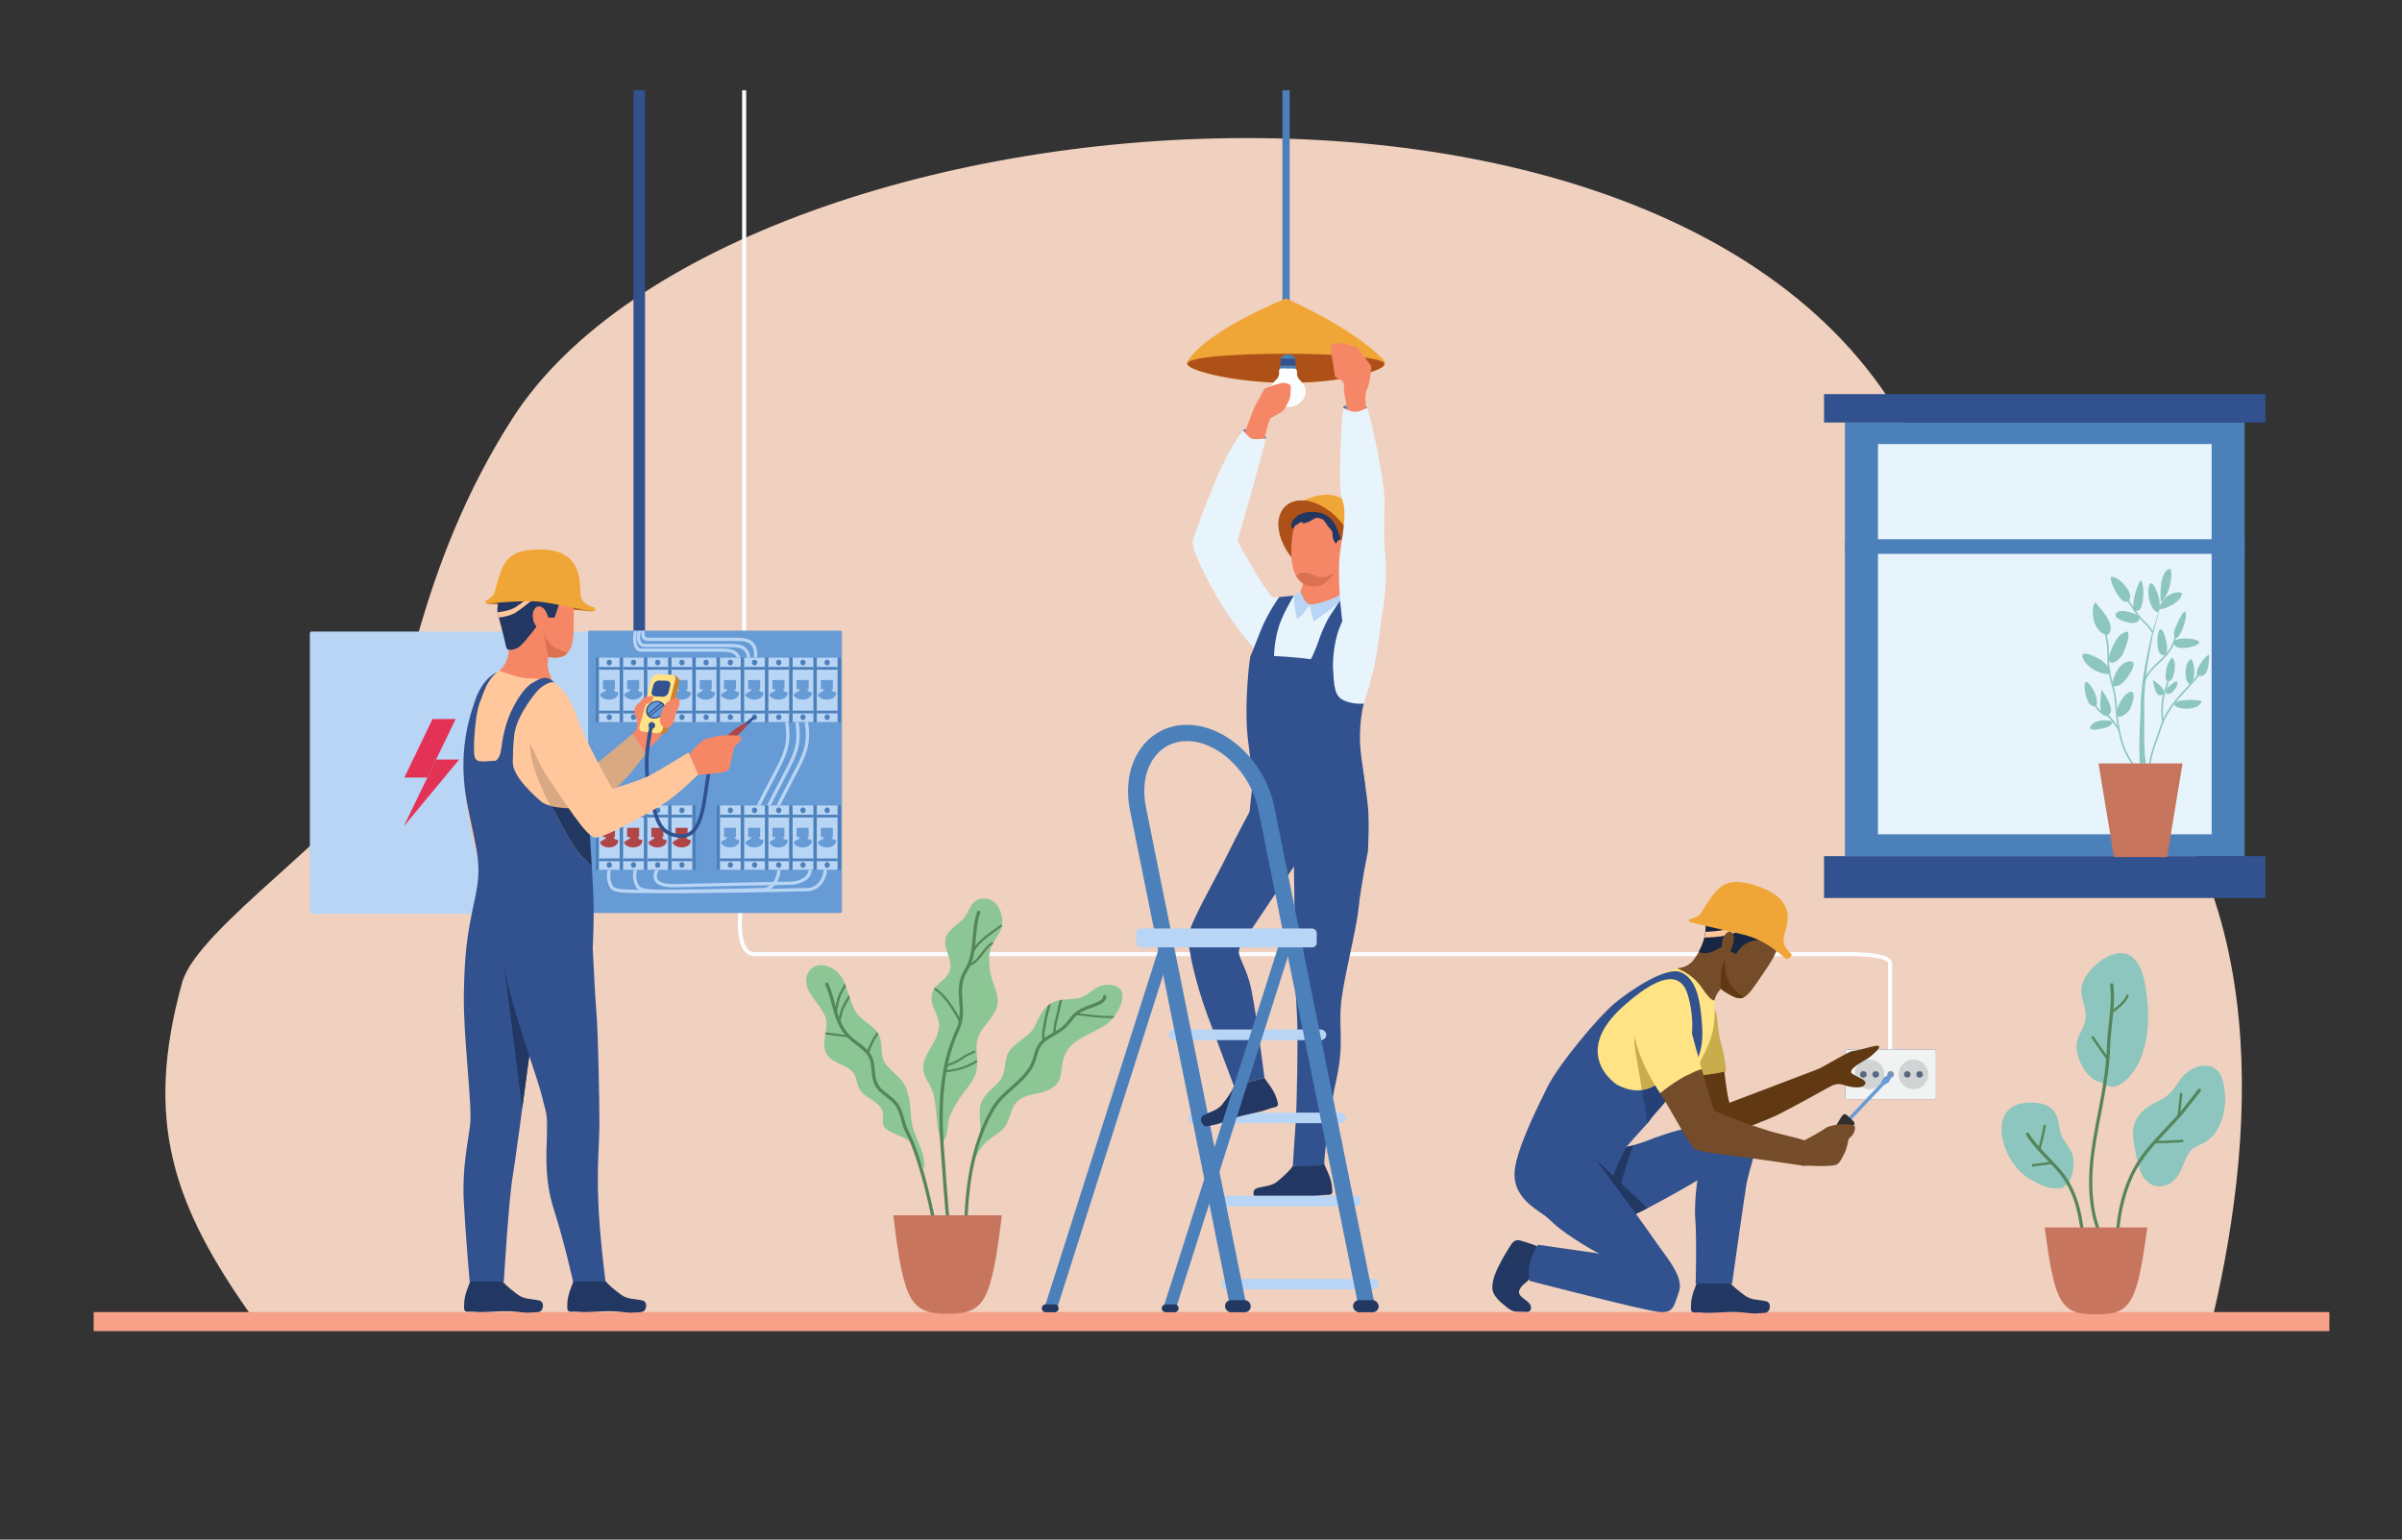 <?xml version="1.0" encoding="UTF-8"?><svg id="Maintenance" xmlns="http://www.w3.org/2000/svg" viewBox="0 0 612.4 392.57"><rect x="0" y="0" width="612.4" height="392.57" fill="#333333" stroke="none"/><defs><style>.cls-1{fill:#254178;}.cls-2{fill:#fff;}.cls-3{fill:#54855b;}.cls-4{fill:#f58767;}.cls-5{fill:#db7151;}.cls-6{fill:#f7a188;}.cls-7{fill:#fcfdff;}.cls-8{fill:#8dc6be;}.cls-9{fill:#ffc79b;}.cls-10{fill:#f0a637;}.cls-11{fill:#172642;}.cls-12{fill:#c7755d;}.cls-13{fill:#754c29;}.cls-14{fill:#7893b3;}.cls-15{fill:#603913;}.cls-16{fill:#302f30;}.cls-17{fill:#b04547;}.cls-18{fill:#f1f2f2;}.cls-19{fill:#566980;}.cls-20{fill:#e33255;}.cls-21{fill:#d9a984;}.cls-22{fill:#223761;}.cls-23{fill:#4c80ba;}.cls-24{fill:#d1d3d4;}.cls-25{fill:#b8d5f5;}.cls-26{fill:#ad5119;}.cls-27{fill:#ffe385;}.cls-28{fill:#8dc695;}.cls-29{fill:#f0d0be;}.cls-30{fill:#cf802b;}.cls-31{fill:#e8f4fc;}.cls-32{fill:#c9ad4c;}.cls-33{fill:#679bd6;}.cls-34{fill:#31518f;}</style></defs><g id="background"><path class="cls-29" d="m564.09,336.14c12.16-51.56,13.91-114.02-28.98-152.62-20.49-18.44-36.16-37.4-39.65-50.62C459.59-2.89,187.93,16.88,130.52,106.89c-24.05,37.7-26.78,73.16-34.03,88.77-7.25,15.61-46.23,41-50.06,54.88-9.73,35.21-2.46,56.73,18.12,85.59h499.54Z"/><rect class="cls-6" x="23.88" y="334.55" width="570" height="4.86"/></g><g id="electrical_panel"><rect class="cls-7" x="189.21" y="23.01" width="1.04" height="141.23"/><path class="cls-7" d="m482.4,271.72h-1.04c0-2.81,0-5.67,0-8.61,0-5.51,0-11.21,0-17.45,0-.08-.02-.22-.2-.39-1.57-1.51-9.18-1.56-11.98-1.45h-.02s-276.78,0-276.78,0c-1.01,0-1.85-.39-2.52-1.15-2.58-2.95-1.56-10.76-1.52-11.09l1.03.14c-.01.08-1,7.68,1.27,10.27.47.54,1.04.8,1.74.8h276.77c1.13-.04,10.57-.34,12.73,1.74.34.33.52.72.52,1.14,0,6.24,0,11.94,0,17.45,0,2.94,0,5.8,0,8.61Z"/><rect class="cls-34" x="161.51" y="23.01" width="2.94" height="145.19"/><rect class="cls-25" x="79" y="161.03" width="71.98" height="71.98" rx=".41" ry=".41"/><rect class="cls-33" x="149.95" y="160.81" width="64.7" height="71.98" rx=".41" ry=".41"/><g><path class="cls-25" d="m171.78,226.25c-2.72,0-4.38-.61-4.94-1.81-.84-1.78,1.13-4.07,1.21-4.16l.62.54s0,0,0,0h0c-.47.54-1.59,2.19-1.09,3.27.44.93,2.04,1.39,4.64,1.32,9.67-.23,26.61-.62,28.96-.62h.03c2.06,0,3.79-.68,4.52-1.77.54-.81.56-1.83.06-3.04l.77-.32c.76,1.85.35,3.1-.13,3.82-.9,1.34-2.85,2.14-5.21,2.14h-.03c-2.34,0-19.27.39-28.94.62-.16,0-.31,0-.47,0Z"/><path class="cls-25" d="m172.12,227.73c-3.4,0-5.53-.05-6.96-.21-2.35-.26-2.85-.85-3.35-2.05-.94-2.21-.04-4.28,0-4.36l.76.34-.38-.17.38.17s-.79,1.83,0,3.7c.76,1.79,1.07,1.82,16.79,1.72,15.35-.1,26.4-.45,26.79-.46,1.08-.09,2.12-.72,2.85-1.74.97-1.34,1.27-3.16.82-4.99l.81-.2c.51,2.06.16,4.13-.96,5.67-.88,1.22-2.14,1.97-3.47,2.08h-.02c-.11,0-11.26.36-26.82.46-2.91.02-5.29.03-7.24.03Z"/><path class="cls-25" d="m164.37,227.73c-3.04,0-4.95-.05-6.23-.21-2.03-.25-2.56-.82-3.03-2.07-.83-2.2-.03-4.25,0-4.33l.77.31-.38-.15.39.15s-.71,1.84,0,3.73c.67,1.77.95,1.8,14.95,1.7,13.67-.1,23.53-.44,23.92-.46.85-.08,1.7-.62,2.34-1.48,1.01-1.37,1.34-3.29.91-5.26l.81-.18c.48,2.2.1,4.36-1.05,5.93-.79,1.07-1.83,1.71-2.94,1.81h-.02c-.1,0-10.06.36-23.95.46-2.6.02-4.72.03-6.47.03Z"/></g><g><path class="cls-25" d="m191.24,211.37l-.78-.29c1.51-3.98,3.52-7.8,5.46-11.49.7-1.33,1.43-2.71,2.12-4.08.94-1.86,1.81-3.68,2.18-5.67.51-2.74.02-5.56-.46-8.29l.82-.14c.47,2.67,1,5.69.46,8.58-.39,2.09-1.33,4.06-2.26,5.89-.69,1.37-1.42,2.75-2.12,4.09-1.93,3.67-3.93,7.47-5.42,11.4Z"/><path class="cls-25" d="m193.85,211.37l-.78-.29c1.51-3.98,3.52-7.8,5.46-11.49.7-1.33,1.43-2.71,2.12-4.08.94-1.86,1.81-3.68,2.18-5.67.51-2.74.02-5.56-.46-8.29l.82-.14c.47,2.67,1,5.69.46,8.58-.39,2.09-1.33,4.06-2.26,5.89-.69,1.37-1.42,2.75-2.12,4.09-1.93,3.67-3.93,7.47-5.42,11.4Z"/><path class="cls-25" d="m196.25,211.37l-.78-.29c1.51-3.98,3.52-7.8,5.46-11.49.7-1.33,1.43-2.71,2.12-4.08.94-1.86,1.81-3.68,2.18-5.67.51-2.74.02-5.56-.46-8.29l.82-.14c.47,2.67,1,5.69.46,8.58-.39,2.09-1.33,4.06-2.26,5.89-.69,1.37-1.42,2.75-2.12,4.09-1.93,3.67-3.93,7.47-5.42,11.4Z"/></g><g><path class="cls-25" d="m193.04,167.71l-.83-.06c.12-1.52-.13-2.58-.74-3.24-.83-.9-2.26-.97-3.78-.97h-22.36c-.6,0-1.06-.16-1.37-.47-.48-.48-.47-1.18-.47-1.69,0-.16,0-.31-.01-.41l.82-.1c.02.16.02.34.02.52,0,.41,0,.87.23,1.1.15.15.41.22.78.22h22.36c1.64,0,3.34.1,4.39,1.24.78.84,1.09,2.1.96,3.86Z"/><path class="cls-25" d="m191.34,169.27l-.83-.06c.12-1.52-.13-2.58-.74-3.24-.83-.9-2.26-.97-3.79-.97-1.27,0-6.05,0-10.81,0-4.73,0-9.44,0-10.68,0-.67,0-1.19-.21-1.56-.64-.78-.9-.54-2.48-.42-3.23.02-.11.04-.25.04-.29,0,.01,0,.02,0,.03l.82-.11c.02.11,0,.24-.04.5-.1.63-.3,1.95.23,2.57.2.24.51.35.93.35,1.24,0,5.95,0,10.68,0,4.76,0,9.54,0,10.81,0,1.64,0,3.34.1,4.39,1.24.78.84,1.09,2.1.96,3.86Z"/><path class="cls-25" d="m189.06,170.45l-.83-.06c.11-1.54-.13-2.61-.74-3.27-.8-.87-2.17-.94-3.62-.94-1.23,0-5.73,0-10.22,0-4.46,0-8.9,0-10.1,0-.57,0-1.04-.2-1.39-.59-.98-1.08-.75-3.32-.64-4.39.02-.16.03-.32.03-.38h.83c0,.1-.01.24-.04.46-.08.8-.3,2.94.43,3.75.19.22.45.32.78.32,1.2,0,5.64,0,10.1,0,4.49,0,9,0,10.22,0,1.57,0,3.2.09,4.23,1.2.78.84,1.09,2.11.96,3.9Z"/></g><g><rect class="cls-23" x="151.89" y="167.68" width="62.53" height="16.44"/><g><rect class="cls-25" x="208.25" y="167.68" width="5.29" height="16.44"/><rect class="cls-23" x="208.25" y="170.07" width="5.29" height=".69"/><rect class="cls-23" x="208.25" y="181.21" width="5.29" height=".69"/><g><rect class="cls-33" x="209.27" y="173.4" width="3.07" height="2.35"/><path class="cls-33" d="m208.75,177.61c.85.8,2.11.98,3.17.59.57-.21,1.15-.65,1.23-1.3.02-.13,0-.27-.08-.37-.11-.12-.29-.1-.45-.12-.51-.07-.75-.7-.66-1.19-.82-.06-1.12-.07-1.93.02-.13.01.09.7-.02.82-.45.5-2.05.79-1.26,1.53Z"/></g><path class="cls-23" d="m210.22,182.87c0-.4.3-.73.67-.73s.67.32.67.73-.3.73-.67.73-.67-.32-.67-.73Z"/><path class="cls-23" d="m210.22,168.93c0-.4.3-.73.67-.73s.67.32.67.73-.3.73-.67.73-.67-.32-.67-.73Z"/></g><g><rect class="cls-25" x="202.08" y="167.68" width="5.29" height="16.44"/><rect class="cls-23" x="202.08" y="170.07" width="5.29" height=".69"/><rect class="cls-23" x="202.08" y="181.21" width="5.29" height=".69"/><g><rect class="cls-33" x="203.1" y="173.4" width="3.07" height="2.35"/><path class="cls-33" d="m202.58,177.61c.85.8,2.11.98,3.17.59.57-.21,1.15-.65,1.23-1.3.02-.13,0-.27-.08-.37-.11-.12-.29-.1-.45-.12-.51-.07-.75-.7-.66-1.19-.82-.06-1.12-.07-1.93.02-.13.01.09.7-.02.82-.45.5-2.05.79-1.26,1.53Z"/></g><path class="cls-23" d="m204.05,182.87c0-.4.3-.73.67-.73s.67.32.67.73-.3.73-.67.73-.67-.32-.67-.73Z"/><path class="cls-23" d="m204.05,168.93c0-.4.3-.73.67-.73s.67.32.67.73-.3.73-.67.73-.67-.32-.67-.73Z"/></g><g><rect class="cls-25" x="195.9" y="167.68" width="5.29" height="16.44"/><rect class="cls-23" x="195.9" y="170.07" width="5.29" height=".69"/><rect class="cls-23" x="195.9" y="181.21" width="5.29" height=".69"/><g><rect class="cls-33" x="196.92" y="173.4" width="3.07" height="2.35"/><path class="cls-33" d="m196.41,177.61c.85.8,2.11.98,3.17.59.57-.21,1.15-.65,1.23-1.3.02-.13,0-.27-.08-.37-.11-.12-.29-.1-.45-.12-.51-.07-.75-.7-.66-1.19-.82-.06-1.12-.07-1.93.02-.13.01.09.7-.02.82-.45.5-2.05.79-1.26,1.53Z"/></g><ellipse class="cls-23" cx="198.55" cy="182.87" rx=".67" ry=".73"/><ellipse class="cls-23" cx="198.55" cy="168.93" rx=".67" ry=".73"/></g><g><rect class="cls-25" x="189.73" y="167.68" width="5.29" height="16.44"/><rect class="cls-23" x="189.73" y="170.07" width="5.29" height=".69"/><rect class="cls-23" x="189.73" y="181.21" width="5.29" height=".69"/><g><rect class="cls-33" x="190.75" y="173.4" width="3.07" height="2.35"/><path class="cls-33" d="m190.24,177.61c.85.8,2.11.98,3.17.59.57-.21,1.15-.65,1.23-1.3.02-.13,0-.27-.08-.37-.11-.12-.29-.1-.45-.12-.51-.07-.75-.7-.66-1.19-.82-.06-1.12-.07-1.93.02-.13.01.09.7-.02.82-.45.5-2.05.79-1.26,1.53Z"/></g><ellipse class="cls-23" cx="192.38" cy="182.87" rx=".67" ry=".73"/><ellipse class="cls-23" cx="192.38" cy="168.93" rx=".67" ry=".73"/></g><g><rect class="cls-25" x="183.56" y="167.68" width="5.29" height="16.44"/><rect class="cls-23" x="183.56" y="170.07" width="5.29" height=".69"/><rect class="cls-23" x="183.56" y="181.21" width="5.29" height=".69"/><g><rect class="cls-33" x="184.58" y="173.4" width="3.07" height="2.35"/><path class="cls-33" d="m184.06,177.61c.85.8,2.11.98,3.17.59.57-.21,1.15-.65,1.23-1.3.02-.13,0-.27-.08-.37-.11-.12-.29-.1-.45-.12-.51-.07-.75-.7-.66-1.19-.82-.06-1.12-.07-1.93.02-.13.01.09.7-.02.82-.45.5-2.05.79-1.26,1.53Z"/></g><ellipse class="cls-23" cx="186.21" cy="182.87" rx=".67" ry=".73"/><ellipse class="cls-23" cx="186.21" cy="168.93" rx=".67" ry=".73"/></g><g><rect class="cls-25" x="177.39" y="167.68" width="5.29" height="16.44"/><rect class="cls-23" x="177.39" y="170.07" width="5.29" height=".69"/><rect class="cls-23" x="177.39" y="181.21" width="5.29" height=".69"/><g><rect class="cls-33" x="178.4" y="173.4" width="3.07" height="2.35"/><path class="cls-33" d="m177.89,177.61c.85.8,2.11.98,3.17.59.57-.21,1.15-.65,1.23-1.3.02-.13,0-.27-.08-.37-.11-.12-.29-.1-.45-.12-.51-.07-.75-.7-.66-1.19-.82-.06-1.12-.07-1.93.02-.13.01.09.7-.02.82-.45.5-2.05.79-1.26,1.53Z"/></g><ellipse class="cls-23" cx="180.03" cy="182.87" rx=".67" ry=".73"/><ellipse class="cls-23" cx="180.03" cy="168.93" rx=".67" ry=".73"/></g><g><rect class="cls-25" x="171.21" y="167.68" width="5.29" height="16.44"/><rect class="cls-23" x="171.21" y="170.07" width="5.29" height=".69"/><rect class="cls-23" x="171.21" y="181.21" width="5.29" height=".69"/><g><rect class="cls-33" x="172.23" y="173.4" width="3.07" height="2.35"/><path class="cls-33" d="m171.72,177.61c.85.8,2.11.98,3.17.59.57-.21,1.15-.65,1.23-1.3.02-.13,0-.27-.08-.37-.11-.12-.29-.1-.45-.12-.51-.07-.75-.7-.66-1.19-.82-.06-1.12-.07-1.93.02-.13.01.09.7-.02.82-.45.5-2.05.79-1.26,1.53Z"/></g><ellipse class="cls-23" cx="173.86" cy="182.87" rx=".67" ry=".73"/><ellipse class="cls-23" cx="173.86" cy="168.93" rx=".67" ry=".73"/></g><g><rect class="cls-25" x="165.04" y="167.68" width="5.29" height="16.44"/><rect class="cls-23" x="165.04" y="170.07" width="5.29" height=".69"/><rect class="cls-23" x="165.04" y="181.21" width="5.29" height=".69"/><g><rect class="cls-33" x="166.06" y="173.4" width="3.07" height="2.35"/><path class="cls-33" d="m165.55,177.61c.85.8,2.11.98,3.17.59.57-.21,1.15-.65,1.23-1.3.02-.13,0-.27-.08-.37-.11-.12-.29-.1-.45-.12-.51-.07-.75-.7-.66-1.19-.82-.06-1.12-.07-1.93.02-.13.01.09.7-.02.82-.45.5-2.05.79-1.26,1.53Z"/></g><ellipse class="cls-23" cx="167.69" cy="182.87" rx=".67" ry=".73"/><ellipse class="cls-23" cx="167.69" cy="168.93" rx=".67" ry=".73"/></g><g><rect class="cls-25" x="158.87" y="167.68" width="5.29" height="16.44"/><rect class="cls-23" x="158.87" y="170.07" width="5.29" height=".69"/><rect class="cls-23" x="158.87" y="181.21" width="5.29" height=".69"/><g><rect class="cls-33" x="159.89" y="173.4" width="3.07" height="2.35"/><path class="cls-33" d="m159.37,177.61c.85.8,2.11.98,3.17.59.57-.21,1.15-.65,1.23-1.3.02-.13,0-.27-.08-.37-.11-.12-.29-.1-.45-.12-.51-.07-.75-.7-.66-1.19-.82-.06-1.12-.07-1.93.02-.13.01.09.7-.02.82-.45.5-2.05.79-1.26,1.53Z"/></g><ellipse class="cls-23" cx="161.51" cy="182.87" rx=".67" ry=".73"/><ellipse class="cls-23" cx="161.51" cy="168.93" rx=".67" ry=".73"/></g><g><rect class="cls-25" x="152.7" y="167.68" width="5.29" height="16.44"/><rect class="cls-23" x="152.7" y="170.07" width="5.29" height=".69"/><rect class="cls-23" x="152.7" y="181.21" width="5.29" height=".69"/><g><rect class="cls-33" x="153.71" y="173.4" width="3.07" height="2.35"/><path class="cls-33" d="m153.2,177.61c.85.8,2.11.98,3.17.59.57-.21,1.15-.65,1.23-1.3.02-.13,0-.27-.08-.37-.11-.12-.29-.1-.45-.12-.51-.07-.75-.7-.66-1.19-.82-.06-1.12-.07-1.93.02-.13.01.09.7-.02.82-.45.5-2.05.79-1.26,1.53Z"/></g><ellipse class="cls-23" cx="155.34" cy="182.87" rx=".67" ry=".73"/><ellipse class="cls-23" cx="155.34" cy="168.93" rx=".67" ry=".73"/></g></g><g><rect class="cls-23" x="151.89" y="205.36" width="25.5" height="16.44"/><rect class="cls-23" x="182.76" y="205.36" width="31.66" height="16.44"/><g><rect class="cls-25" x="208.25" y="205.36" width="5.29" height="16.44"/><rect class="cls-23" x="208.25" y="207.75" width="5.29" height=".69"/><rect class="cls-23" x="208.25" y="218.89" width="5.29" height=".69"/><g><rect class="cls-33" x="209.27" y="211.08" width="3.07" height="2.35"/><path class="cls-33" d="m208.75,215.29c.85.8,2.11.98,3.17.59.57-.21,1.15-.65,1.23-1.3.02-.13,0-.27-.08-.37-.11-.12-.29-.1-.45-.12-.51-.07-.75-.7-.66-1.19-.82-.06-1.12-.07-1.93.02-.13.01.09.7-.02.82-.45.5-2.05.79-1.26,1.53Z"/></g><path class="cls-23" d="m210.22,220.55c0-.4.3-.73.67-.73s.67.32.67.73-.3.73-.67.73-.67-.32-.67-.73Z"/><path class="cls-23" d="m210.22,206.61c0-.4.3-.73.67-.73s.67.32.67.73-.3.73-.67.73-.67-.32-.67-.73Z"/></g><g><rect class="cls-25" x="202.08" y="205.36" width="5.29" height="16.44"/><rect class="cls-23" x="202.08" y="207.75" width="5.29" height=".69"/><rect class="cls-23" x="202.08" y="218.89" width="5.29" height=".69"/><g><rect class="cls-33" x="203.1" y="211.08" width="3.07" height="2.35"/><path class="cls-33" d="m202.58,215.29c.85.8,2.11.98,3.17.59.57-.21,1.15-.65,1.23-1.3.02-.13,0-.27-.08-.37-.11-.12-.29-.1-.45-.12-.51-.07-.75-.7-.66-1.19-.82-.06-1.12-.07-1.93.02-.13.01.09.7-.02.82-.45.5-2.05.79-1.26,1.53Z"/></g><path class="cls-23" d="m204.05,220.55c0-.4.3-.73.67-.73s.67.32.67.73-.3.73-.67.73-.67-.32-.67-.73Z"/><path class="cls-23" d="m204.05,206.61c0-.4.3-.73.67-.73s.67.32.67.73-.3.73-.67.73-.67-.32-.67-.73Z"/></g><g><rect class="cls-25" x="195.9" y="205.36" width="5.29" height="16.44"/><rect class="cls-23" x="195.9" y="207.75" width="5.29" height=".69"/><rect class="cls-23" x="195.9" y="218.89" width="5.29" height=".69"/><g><rect class="cls-33" x="196.92" y="211.08" width="3.07" height="2.35"/><path class="cls-33" d="m196.41,215.29c.85.8,2.11.98,3.17.59.57-.21,1.15-.65,1.23-1.3.02-.13,0-.27-.08-.37-.11-.12-.29-.1-.45-.12-.51-.07-.75-.7-.66-1.19-.82-.06-1.12-.07-1.93.02-.13.01.09.7-.02.82-.45.5-2.05.79-1.26,1.53Z"/></g><ellipse class="cls-23" cx="198.55" cy="220.55" rx=".67" ry=".73"/><ellipse class="cls-23" cx="198.55" cy="206.61" rx=".67" ry=".73"/></g><g><rect class="cls-25" x="189.73" y="205.36" width="5.29" height="16.44"/><rect class="cls-23" x="189.73" y="207.75" width="5.29" height=".69"/><rect class="cls-23" x="189.73" y="218.89" width="5.29" height=".69"/><g><rect class="cls-33" x="190.75" y="211.08" width="3.07" height="2.35"/><path class="cls-33" d="m190.24,215.29c.85.8,2.11.98,3.17.59.57-.21,1.15-.65,1.23-1.3.02-.13,0-.27-.08-.37-.11-.12-.29-.1-.45-.12-.51-.07-.75-.7-.66-1.19-.82-.06-1.12-.07-1.93.02-.13.01.09.7-.02.82-.45.5-2.05.79-1.26,1.53Z"/></g><ellipse class="cls-23" cx="192.38" cy="220.55" rx=".67" ry=".73"/><ellipse class="cls-23" cx="192.38" cy="206.61" rx=".67" ry=".73"/></g><g><rect class="cls-25" x="183.56" y="205.36" width="5.29" height="16.44"/><rect class="cls-23" x="183.56" y="207.75" width="5.29" height=".69"/><rect class="cls-23" x="183.56" y="218.89" width="5.29" height=".69"/><g><rect class="cls-33" x="184.58" y="211.08" width="3.07" height="2.35"/><path class="cls-33" d="m184.06,215.29c.85.8,2.11.98,3.17.59.57-.21,1.15-.65,1.23-1.3.02-.13,0-.27-.08-.37-.11-.12-.29-.1-.45-.12-.51-.07-.75-.7-.66-1.19-.82-.06-1.12-.07-1.93.02-.13.01.09.7-.02.82-.45.5-2.05.79-1.26,1.53Z"/></g><ellipse class="cls-23" cx="186.21" cy="220.55" rx=".67" ry=".73"/><ellipse class="cls-23" cx="186.21" cy="206.61" rx=".67" ry=".73"/></g><g><rect class="cls-25" x="171.21" y="205.36" width="5.29" height="16.44"/><rect class="cls-23" x="171.21" y="207.75" width="5.29" height=".69"/><rect class="cls-23" x="171.21" y="218.89" width="5.29" height=".69"/><g><rect class="cls-17" x="172.23" y="211.08" width="3.07" height="2.35"/><path class="cls-17" d="m171.72,215.29c.85.8,2.11.98,3.17.59.57-.21,1.15-.65,1.23-1.3.02-.13,0-.27-.08-.37-.11-.12-.29-.1-.45-.12-.51-.07-.75-.7-.66-1.19-.82-.06-1.12-.07-1.93.02-.13.01.09.7-.02.82-.45.5-2.05.79-1.26,1.53Z"/></g><ellipse class="cls-23" cx="173.86" cy="220.55" rx=".67" ry=".73"/><ellipse class="cls-23" cx="173.86" cy="206.61" rx=".67" ry=".73"/></g><g><rect class="cls-25" x="165.04" y="205.36" width="5.29" height="16.44"/><rect class="cls-23" x="165.04" y="207.75" width="5.29" height=".69"/><rect class="cls-23" x="165.04" y="218.89" width="5.29" height=".69"/><g><rect class="cls-17" x="166.06" y="211.08" width="3.07" height="2.35"/><path class="cls-17" d="m165.55,215.29c.85.8,2.11.98,3.17.59.57-.21,1.15-.65,1.23-1.3.02-.13,0-.27-.08-.37-.11-.12-.29-.1-.45-.12-.51-.07-.75-.7-.66-1.19-.82-.06-1.12-.07-1.93.02-.13.01.09.7-.02.82-.45.5-2.05.79-1.26,1.53Z"/></g><ellipse class="cls-23" cx="167.69" cy="220.55" rx=".67" ry=".73"/><ellipse class="cls-23" cx="167.69" cy="206.61" rx=".67" ry=".73"/></g><g><rect class="cls-25" x="158.87" y="205.36" width="5.29" height="16.44"/><rect class="cls-23" x="158.87" y="207.75" width="5.29" height=".69"/><rect class="cls-23" x="158.87" y="218.89" width="5.29" height=".69"/><g><rect class="cls-17" x="159.89" y="211.08" width="3.07" height="2.35"/><path class="cls-17" d="m159.37,215.29c.85.8,2.11.98,3.17.59.57-.21,1.15-.65,1.23-1.3.02-.13,0-.27-.08-.37-.11-.12-.29-.1-.45-.12-.51-.07-.75-.7-.66-1.19-.82-.06-1.12-.07-1.93.02-.13.01.09.7-.02.82-.45.5-2.05.79-1.26,1.53Z"/></g><ellipse class="cls-23" cx="161.51" cy="220.55" rx=".67" ry=".73"/><ellipse class="cls-23" cx="161.51" cy="206.61" rx=".67" ry=".73"/></g><g><rect class="cls-25" x="152.7" y="205.36" width="5.29" height="16.44"/><rect class="cls-23" x="152.7" y="207.75" width="5.29" height=".69"/><rect class="cls-23" x="152.7" y="218.89" width="5.29" height=".69"/><g><rect class="cls-17" x="153.71" y="211.08" width="3.07" height="2.35"/><path class="cls-17" d="m153.2,215.29c.85.8,2.11.98,3.17.59.57-.21,1.15-.65,1.23-1.3.02-.13,0-.27-.08-.37-.11-.12-.29-.1-.45-.12-.51-.07-.75-.7-.66-1.19-.82-.06-1.12-.07-1.93.02-.13.01.09.7-.02.82-.45.5-2.05.79-1.26,1.53Z"/></g><ellipse class="cls-23" cx="155.34" cy="220.55" rx=".67" ry=".73"/><ellipse class="cls-23" cx="155.34" cy="206.61" rx=".67" ry=".73"/></g></g><g><polygon class="cls-20" points="108.98 198.25 103.09 198.25 110.27 183.35 116.16 183.35 108.98 198.25"/><polygon class="cls-20" points="102.95 210.69 111.19 193.66 117.08 193.66 102.95 210.69"/></g></g><g id="window"><rect class="cls-23" x="470.38" y="107.64" width="101.9" height="110.69"/><rect class="cls-31" x="478.8" y="113.23" width="85.07" height="99.5"/><rect class="cls-23" x="470.38" y="137.49" width="101.9" height="3.73"/><g><rect class="cls-34" x="465.12" y="218.33" width="112.42" height="10.6"/><path class="cls-34" d="m577.6,228.98h-112.52v-10.7h112.52v10.7Zm-112.42-.1h112.32v-10.49h-112.32v10.49Z"/></g><g><rect class="cls-34" x="465.12" y="100.54" width="112.42" height="7.15"/><path class="cls-34" d="m577.6,107.74h-112.52v-7.25h112.52v7.25Zm-112.42-.1h112.32v-7.04h-112.32v7.04Z"/></g></g><g id="plant_1"><path class="cls-28" d="m284.12,259.12c-.13.17-.26.34-.4.5-.61.73-1.27,1.34-1.91,1.75-5.01,3.2-9.69,3.7-10.9,9.51-.23,1.1-.26,2.09-.41,3-.03.18-.06.36-.1.53-.15.67-.41,1.3-.9,1.89-.13.16-.29.32-.46.48-.3.28-.68.56-1.13.82-2.5,1.49-5.67,1.08-8.04,2.83-2.29,1.69-2.05,4.3-3.36,6.42-1.33,2.15-3.91,3.01-5.61,4.88-1.51,1.66-2.76,4.25-2.84,6.33v-1.4c.86-2.55,1.64-5.52,1.87-8.2.23-2.81-.8-5.13.47-7.81,1.04-2.21,3.27-3.37,4.66-5.32,1.66-2.33.7-5.12,2.38-7.46,1.43-1.99,4.08-3.12,5.6-5.02,1.6-2.02,1.81-4.45,3.94-6.28.05-.05.11-.09.16-.14,0,0,0,0,0,0,.27-.22.54-.41.81-.57.75-.45,1.48-.69,2.22-.83h0c.22-.04.45-.08.67-.1,1.31-.16,2.67-.11,4.2-.46,2.74-.61,4.01-3.18,7-3.35,5.77-.32,4.54,4.69,2.06,7.99Z"/><path class="cls-28" d="m255.53,235.24c0,.26-.03.5-.08.74-.02.11-.04.22-.07.33-.38,1.58-1.41,2.79-2.18,4.15-.06.11-.12.22-.18.33-.26.5-.48,1.02-.61,1.6-.6,2.61,0,6.08.85,8.38.93,2.54,1.77,4.49.41,7.17-1.11,2.17-3.25,4.06-4.19,6.24-.86,1.99-.41,4.19-.33,6.3,0,.13,0,.25.01.38,0,.47,0,.93-.06,1.38-.32,2.53-1.66,4.04-3.25,6.16-1.42,1.89-2.75,3.92-3.63,6.06-.77,1.87-.45,4.9-1.61,6.46l-.41.52c-2.24-5.04-.59-10.72-3.57-15.49-3.7-5.93,1.89-8.26,2.75-13.82.44-2.84-2.22-5.26-1.87-8.21.08-.66.3-1.2.61-1.68.1-.16.21-.31.33-.45,1.11-1.38,2.87-2.27,3.58-4.01,1.1-2.7-1.17-5.13-1.04-7.78.14-2.71,2.61-3.62,4.56-5.66,1.74-1.82,1.93-5.57,5.65-5.21,3.26.32,4.42,3.81,4.34,6.12Z"/><path class="cls-28" d="m235.65,298.01c-1.56-1.96-1.7-4.42-3.26-6.43-1.73-2.22-5.57-2.28-6.96-4.28-.78-1.13.02-2.63-.4-3.89-.47-1.4-1.55-2.17-2.8-3.01-1.99-1.33-2.72-1.85-3.23-2.97-.07-.16-.14-.34-.21-.53-.17-.49-.33-1.09-.54-1.87-.02-.07-.04-.14-.06-.21-.06-.19-.13-.37-.21-.54-1.36-2.95-5.49-2.71-7.21-5.54-.91-1.49-.63-3.23-.35-4.98v-.07c.04-.15.06-.3.09-.45.21-1.31.37-2.61-.03-3.79-1.02-3.05-4.17-5.17-4.85-8.49-.64-3.1,1.95-5.97,5.76-4.43,2.08.85,3.19,2.39,3.96,4.16h0c.11.25.21.51.31.77.27.73.51,1.48.75,2.24.08.26.16.51.25.77.62,1.89,1.34,3.72,2.82,5.03,1.48,1.32,3.12,2.23,4.13,3.6.13.18.25.36.36.55.19.34.34.7.44,1.11.72,2.79-.25,4.83,1.96,7.24,1.67,1.82,3.5,2.97,4.49,5.07.08.18.16.36.23.55.03.08.06.16.09.24h0c.87,2.49.93,4.87,1.15,7.45.37,4.45,3.73,8.03,3.33,12.68Z"/><path class="cls-3" d="m242.79,321.52s-.03,0-.05,0c-.23-.02-.39-.23-.37-.45.01-.11.06-.2.14-.27.1-.64-.27-3.57-.55-4.74-.68-2.92-1.34-12.23-1.74-17.79-.1-1.45-.18-2.6-.24-3.3-.55-6.59-.61-11.89-.19-16.68.53-6.11,1.85-11.33,4.01-15.95,1.1-2.36.93-4.71.76-6.98-.2-2.63-.4-5.35,1.34-8.08,1.61-2.53,1.85-5.35,2.1-8.34.18-2.16.37-4.38,1.13-6.46.08-.21.32-.33.53-.25.22.08.33.32.25.53-.72,1.97-.9,4.14-1.08,6.24-.25,2.96-.51,6.01-2.22,8.72-1.59,2.5-1.41,4.97-1.21,7.57.18,2.38.36,4.83-.84,7.39-4.83,10.33-4.54,22.64-3.74,32.21.06.7.14,1.85.24,3.31.39,5.54,1.05,14.8,1.72,17.66.12.51.32,1.69.45,2.87.26,2.25.06,2.47-.07,2.62-.1.11-.23.17-.37.17Zm.03-.83s0,0,0,0c0,0,0,0,0,0Z"/><path class="cls-3" d="m246.21,315.42c-.23,0-.41-.19-.41-.41,0-13.88,2.32-24.57,7.11-32.67,1.19-2.02,3.05-3.67,4.85-5.28,1.89-1.68,3.84-3.42,4.93-5.52.4-.77.64-1.59.86-2.37.46-1.6.94-3.25,2.79-4.54.84-.58,1.59-1.01,2.25-1.39,1.44-.82,2.58-1.48,3.86-3.23,1.28-1.74,2.15-2.42,4.26-3.32.33-.14.73-.28,1.16-.44,1.36-.48,3.41-1.21,3.36-2.12-.01-.23.16-.42.39-.44.23-.01.42.16.44.39.08,1.54-2.13,2.32-3.91,2.95-.42.15-.81.29-1.12.42-2.11.9-2.79,1.52-3.92,3.05-1.39,1.89-2.65,2.62-4.12,3.46-.68.39-1.38.79-2.19,1.35-1.61,1.12-2.03,2.56-2.47,4.09-.24.83-.48,1.68-.92,2.53-1.16,2.24-3.17,4.03-5.12,5.76-1.75,1.56-3.57,3.18-4.69,5.08-4.7,7.98-6.99,18.53-6.99,32.25,0,.23-.19.41-.41.41Z"/><path class="cls-3" d="m239.37,321.52s-.04,0-.07,0c-.23-.04-.38-.25-.34-.48.19-1.16-.61-6.85-2.23-14.02-1.83-8.08-3.97-14.76-5.86-18.31-.56-1.05-.85-2.13-1.13-3.18-.37-1.36-.71-2.65-1.62-3.83-.6-.78-1.43-1.42-2.23-2.04-1.12-.86-2.27-1.75-2.89-3.06-.57-1.19-.68-2.44-.79-3.64-.12-1.37-.24-2.67-1-3.82-.67-1.02-1.85-1.92-2.98-2.79-.68-.52-1.39-1.06-1.98-1.63-2.52-2.4-3.37-5.58-4.2-8.66-.45-1.67-.91-3.4-1.64-4.94-.1-.21,0-.45.2-.55.21-.1.45,0,.55.2.76,1.61,1.23,3.37,1.69,5.08.83,3.11,1.62,6.04,3.97,8.28.56.54,1.22,1.04,1.92,1.57,1.19.91,2.42,1.85,3.17,2.99.87,1.32,1,2.78,1.13,4.2.11,1.19.21,2.31.71,3.36.54,1.13,1.57,1.92,2.65,2.76.84.65,1.72,1.32,2.38,2.19,1.01,1.31,1.4,2.74,1.77,4.12.27,1,.55,2.03,1.06,3,4.44,8.34,8.63,30.07,8.18,32.86-.03.2-.21.35-.41.35Z"/><path class="cls-12" d="m241.59,334.98c-9.4,0-11.18-2.88-13.83-25.11h27.67c-2.75,22.28-4.43,25.11-13.83,25.11Z"/><path class="cls-3" d="m248,242.83s-.09,0-.14-.03c-.15-.06-.22-.22-.14-.35,1.42-2.44,4.29-4.46,6.83-6.24l.44-.31c.13-.09.33-.08.44.03.11.11.09.28-.04.37l-.44.31c-2.49,1.74-5.31,3.72-6.67,6.07-.05.09-.16.15-.28.15Z"/><path class="cls-3" d="m247.17,246.32c-.12,0-.23-.06-.28-.15-.07-.13,0-.29.16-.35,1.35-.51,2.22-1.66,3.14-2.87.74-.97,1.5-1.97,2.53-2.63.14-.09.33-.06.44.05.1.12.08.28-.06.37-.95.6-1.68,1.56-2.38,2.49-.93,1.22-1.89,2.49-3.41,3.06-.04.02-.08.02-.13.02Z"/><path class="cls-3" d="m245.04,260.14l-.23-.39c-1.62-2.79-3.46-5.95-6.36-7.96,0,0-.01,0-.02-.01-.12.14-.23.3-.33.45,2.76,1.93,4.56,5.02,6.15,7.75l.09.15c-.04.07-.05.15-.01.22.02.03.04.06.07.09.1.11.21.13.29.13h.02c.1,0,.23-.04.32-.2.05-.07.05-.16,0-.24Z"/><path class="cls-3" d="m241.12,272.09c-.11,0-.22-.06-.27-.15-.07-.13,0-.29.15-.35.14-.06.29-.11.43-.17,1.13-.44,2.2-.86,3.2-1.53l.06-.04c.61-.41,1.19-.8,1.86-1.14.25-.13.67-.32,1.05-.48.25-.11.53-.24.59-.27.13-.08.31-.06.41.04.11.11.09.28-.04.37-.05.04-.14.08-.68.32-.35.16-.78.35-1.02.47-.63.32-1.2.7-1.79,1.1l-.06.04c-1.06.71-2.16,1.14-3.32,1.6-.14.06-.28.11-.43.17-.04.02-.08.02-.12.02Z"/><path class="cls-3" d="m240.81,273.37c-.17,0-.31-.12-.31-.26,0-.14.14-.26.31-.26,2.34-.01,5.24-.86,7.49-2.17.12-.09.39-.25.51-.27.14-.01.27.05.32.16.06.11.02.24-.1.31-2.4,1.5-5.63,2.48-8.22,2.5h0Z"/><path class="cls-3" d="m215.65,251.47c-.17.34-.37.69-.56,1.04-.33.6-.65,1.16-.8,1.6-.35,1-.54,2.06-.72,3.1-.06.36-.13.72-.2,1.08-.02.13-.16.22-.31.22-.02,0-.03,0-.05,0-.17-.02-.28-.16-.26-.3.07-.35.13-.72.2-1.07.19-1.05.38-2.13.74-3.17.17-.48.49-1.06.84-1.67.29-.52.61-1.09.81-1.58.11.25.21.51.31.77Z"/><path class="cls-3" d="m216.65,254.48c-.13.21-.26.43-.39.64-.33.54-.65,1.06-.87,1.51-.48.97-.66,1.8-.86,2.67-.09.42-.19.85-.32,1.33-.03.12-.16.2-.3.2-.02,0-.05,0-.07,0-.17-.03-.27-.17-.23-.32.13-.46.22-.89.32-1.3.2-.9.39-1.75.89-2.77.23-.47.55-.99.89-1.55.24-.39.49-.79.7-1.17l.25.77Z"/><path class="cls-3" d="m210.5,263.25c.84.07,1.66.19,2.46.3,1.13.16,2.19.32,3.27.34.17,0,.31.12.3.27,0,.14-.14.26-.31.26h0c-1.13-.02-2.26-.18-3.36-.34-.8-.12-1.61-.24-2.44-.3l.09-.52Z"/><path class="cls-3" d="m223.95,263.67c-.12.19-.24.37-.36.55-.29.44-.56.86-.71,1.15-.48.96-.97,2.01-1.33,3.21-.04.12-.16.2-.3.2-.03,0-.05,0-.08,0-.17-.04-.27-.18-.22-.32.38-1.23.88-2.31,1.36-3.28.16-.32.44-.75.74-1.21.17-.26.37-.56.55-.85.13.18.25.36.36.55Z"/><path class="cls-3" d="m270.86,254.93c-.31,1-.52,2.03-.72,2.96-.06.31-.13.61-.19.9-.08.36-.17.73-.27,1.09-.3,1.16-.6,2.36-.5,3.49.01.14-.12.27-.29.28,0,0-.02,0-.02,0-.16,0-.3-.11-.31-.24-.1-1.2.21-2.44.52-3.64.1-.37.19-.73.26-1.08.06-.29.13-.59.19-.89.18-.87.38-1.83.66-2.77h0c.22-.04.45-.08.67-.1Z"/><path class="cls-3" d="m267.96,255.87c-.49,1.63-.95,3.3-1.22,4.99-.05.29-.11.59-.17.91-.22,1.12-.47,2.38-.16,3.37.04.14-.06.28-.22.32-.03,0-.05,0-.08,0-.14,0-.26-.08-.3-.2-.34-1.09-.08-2.42.15-3.59.06-.32.12-.61.16-.89.24-1.48.62-2.93,1.03-4.35,0,0,0,0,0,0,.27-.22.54-.41.81-.57Z"/><path class="cls-3" d="m284.12,259.12c-.13.17-.26.34-.4.5-.29-.02-.56-.03-.83-.03-1.37-.03-3.18-.1-4.97-.36-1.14-.16-2.26-.27-3.75-.37-.17-.01-.3-.14-.29-.28.01-.14.16-.25.33-.24,1.5.1,2.64.21,3.8.38,1.75.25,3.53.32,4.88.35.38,0,.78.03,1.21.05Z"/></g><g id="electrician_standing"><g><path class="cls-34" d="m182.92,190.93l-.11-.13c-.1-.12-.06-.32.08-.44l8.24-6.98c.15-.12,1.28-.91,1.38-.8l.11.13c.1.12-.86,1.1-1.01,1.23l-8.24,6.98c-.15.12-.35.13-.45.01Z"/><path class="cls-17" d="m185.62,189.58c-2.91,2.46-5.31,4.41-5.78,3.85-.47-.55,1.77-2.7,4.67-5.16s5.39-4.32,5.86-3.76-1.84,2.61-4.75,5.07Z"/></g><path class="cls-4" d="m162.29,182.7c-.2.34.57,2.61-.21,3.48s-1.81,2.49-1.81,2.49l3.32,3.63s2.59-2.12,3.99-3.52,3.33-5.58,3.33-5.58c0,0-4.06-3.51-4.21-3.35s-4.4,2.85-4.4,2.85Z"/><path class="cls-21" d="m161.3,187.05s-6.51,5.66-9.21,7.55c-1.61,1.13-4.34,2.54-6.28,3.48.47,3.87.38,7.79-.14,11.66,4.42-2.97,10.48-7.85,12.45-9.76,2.87-2.79,6.5-7.76,6.5-7.76l-3.32-5.16Z"/><path class="cls-34" d="m173.9,213.63s-.1,0-.15,0c-2.59-.07-4.37-.92-5.59-2.66-1.08-1.54-1.61-3.6-2.22-5.97-.14-.55-.29-1.11-.44-1.69-1.39-5.1-1.46-10.57-.22-16.72l.91.18c-1.21,6-1.14,11.33.21,16.29.16.58.3,1.15.45,1.7.59,2.29,1.1,4.26,2.08,5.67,1.05,1.5,2.55,2.2,4.85,2.26.04,0,.07,0,.11,0,4.08,0,4.97-6.45,5.7-11.64.3-2.18.57-4.06,1.02-5.33,1.6-4.43,3.32-5.93,3.39-5.99l.6.71s-1.61,1.43-3.12,5.59c-.42,1.18-.69,3.1-.98,5.14-.38,2.72-.81,5.81-1.73,8.2-1.1,2.85-2.69,4.24-4.88,4.24Z"/><path class="cls-4" d="m174.86,193.51c.43-.85,3.83-4.71,4.82-4.97.99-.26,3.26-1.02,4.54-1.02s4.96-.26,4.82.64-1.84,2.34-1.84,2.34c0,0-.28,1.47-.71,3.01-.43,1.54-.14,2.69-1.42,3.2-1.28.51-7.51.89-7.51.89l-2.69.89-1.98-3.83,1.98-1.15Z"/><path class="cls-22" d="m154.27,326.51c1.05,1.36,2.64,2.53,4.05,3.6,1.66,1.25,3.56,1.03,5.44,1.48,1.04.25,1.15,1.34.79,2.19-.43,1.01-1.48.76-2.54.86-2.16.2-3.07-.19-5.69-.3-2.18-.09-5.29.21-7.5.21-1.11,0-1.88-.17-3-.1-1.41.1-1.17-.69-1.18-1.87,0-2.59,1.4-5.1,1.58-6.05l8.04-.02Z"/><path class="cls-22" d="m127.96,326.51c1.05,1.36,2.64,2.53,4.05,3.6,1.66,1.25,3.56,1.03,5.44,1.48,1.04.25,1.15,1.34.79,2.19-.43,1.01-1.48.76-2.54.86-2.16.2-3.07-.19-5.69-.3-2.18-.09-5.29.21-7.5.21-1.11,0-1.88-.17-3-.1-1.41.1-1.17-.69-1.18-1.87,0-2.59,1.4-5.1,1.58-6.05l8.04-.02Z"/><path class="cls-26" d="m124,153.9s14.35.83,16.37.98,10.62,1.02,10.62,1.02c0,0-4.3-3.82-7.1-4.33s-8.91-1.92-10.78-1.4-9.43,3.78-9.12,3.73Z"/><path class="cls-4" d="m129.9,162.09c-.1.31.11,4.46-.72,6.32-.83,1.87-2.39,3.21-2.39,3.21l-.73,3.11,15.76.85s-1.81-3.34-2.13-5.31,1.18-8.19,1.18-8.19h-10.99Z"/><path class="cls-4" d="m144.68,166.53c-.95,1-2.47,1.42-4.88.97-.63-.12-1.31-.29-2.07-.53-4.13-1.32-8.55-3.44-8.55-9.74s4.9-11.06,9.24-11.06c7.86,0,7.86,5.11,7.86,11.42,0,3.67.07,7.19-1.6,8.95Z"/><path class="cls-22" d="m146.23,154.22s-3.37-1.55-3.37-1.23-1.48,4.49-1.48,4.49h-1.55s-.73-2.07-1.55-2.07-.9,3.58-1.53,4.41-3.74,5.04-4.97,5.49-2.28.62-2.59,0c-.29-.59-1.07-4.75-2.03-7.83-.05-.15-.1-.31-.15-.46-.09-.28-.15-.58-.18-.89-.31-3.24,2.36-8.23,2.36-8.23,1.41-3.22,3-4.46,7.33-6.32,4.33-1.87,6.35,1.66,9.14,4.04s.57,8.6.57,8.6Z"/><path class="cls-9" d="m136.09,151.26l-.05,1.43s-.05.04-.09.08c-.6.51-3.02,2.51-4.51,3.44-1.3.81-3.37,1.15-4.29,1.26-.05-.15-.1-.31-.15-.46-.09-.28-.15-.58-.18-.89.61-.06,3.13-.37,4.62-1.3,1.71-1.07,4.65-3.56,4.65-3.56Z"/><path class="cls-10" d="m124,153.9c.31,0,8.56-.84,12.94-.53,4.37.32,13.48,2.72,14.3,2.51.24-.06.38-.16.47-.28.2-.27.04-.65-.29-.73-.81-.2-2.83-.85-3.29-2.63-.57-2.24,1.31-12.13-10.3-12.13-9.07,0-9.6,3.33-11.76,10.98-.3,1.07-2.38,2.27-2.38,2.27l.31.53Z"/><path class="cls-9" d="m127.37,171.06s4.85,1.91,7.54,1.91,5.71.78,5.71.78c0,0,4.45,1.08,7.35,12.07s1.45,33.99,1.45,33.99h-27.36s-4.35-15.86-3.52-24.1c.7-6.98,3.08-17.32,5.83-22.42.49-.92,2.45-1.97,3-2.24Z"/><path class="cls-21" d="m139.79,204.51c1.19,2.51,2.39,5.03,3.58,7.54,2.63-.77,5.08-2.03,7.19-3.69-2.88-6.05-5.76-12.11-8.65-18.16-.6-1.26-1.24-2.57-2.39-3.43-4.42-3.29-4.65,3.12-4.18,5.72.77,4.21,2.6,8.14,4.45,12.02Z"/><path class="cls-34" d="m140.62,205.56c-1.12-.28-2.11-.69-2.79-1.29-8.76-7.72-6.86-9.98-7.03-11.97-.36-.17-2.97-1.09-2.97-1.09,0,0-.57,2.8-1.76,2.8-2.61,0-4.66.73-5.08-1.14s.1-10.67,1.35-13.78,1.71-5.37,4.3-7.65c0,0-3.48,1.25-5.55,7.26s-4.4,14.73-1.76,27.41c2.64,12.68,3.53,14.75,1.66,23.45-1.87,8.71-2.55,13.27-2.73,24.04-.18,10.78,2.21,28.25,1.59,33.23s-2.05,11.13-1.6,19.63c.46,8.5,1.49,20.31,1.49,20.31h8.71s1.24-20.93,2.28-26.95,7.67-57,7.67-57l12.71-1.35s.46-6.94.1-14.61c-.09-1.8-.2-3.92-.33-6.1-5.13-4.07-7.2-9.91-10.26-15.21Z"/><path class="cls-22" d="m140.62,205.56c3.06,5.3,5.13,11.13,10.26,15.21-.41-7.08-.92-14.84-.92-14.84,0,0-5.47.6-9.33-.37Z"/><path class="cls-34" d="m127.67,191.83c.04-.13.44-4.2,1.51-7.51,1.24-3.83,3.99-8.71,6.52-10.16s3.52-1.99,5.67-.16c-.94-.34-3.24.73-4.74,2.59s-5.12,6.68-5.54,10.99c-.38,3.85-.29,4.72-.29,4.72l-3.13-.47Z"/><polygon class="cls-22" points="133.15 282.59 128.38 244.85 131.37 248.89 135.5 264.96 133.15 282.59"/><path class="cls-34" d="m127.95,238.94c0,.47-.16,5.6,2.18,14.61,2.33,9.02,7.15,22.07,8.08,26.12.93,4.04,1.4,3.73,1.24,9.64-.16,5.91-.62,11.66,1.87,19.43,2.49,7.77,4.8,18.03,4.8,18.03h8.25s-1.55-11.81-1.86-20.98c-.31-9.17.31-13.99.31-19.59s-.31-22.85-.78-28.29-1.4-26.27-1.4-26.27l-22.7,7.31Z"/><path class="cls-9" d="m134.28,187.18s2.84,7.69,6.11,12.18c3.26,4.5,8.96,14.07,11.4,14.21,2.44.15,15.34-7.11,18.6-9.43,3.26-2.32,7.62-6.67,7.62-6.67l-2.49-5.61s-7.31,4.6-10.26,6.05c-2.95,1.45-9.12,3.19-9.12,3.19,0,0-4.8-8.28-7.74-14.92-2.16-4.89-3.92-12.34-9.41-8.86-5.49,3.48-5.37,6.72-4.71,9.86Z"/><ellipse class="cls-4" cx="137.74" cy="157.47" rx="1.87" ry="2.9" transform="translate(-25.35 26.43) rotate(-10.04)"/><path class="cls-5" d="m144.68,166.53c-.95,1-2.47,1.42-4.88.97-.59-1.78-.74-3.87-.99-5.71.37.79.75,1.6,1.33,2.25,1.16,1.3,2.92,1.78,4.54,2.48Z"/><g><path class="cls-30" d="m168.7,187.12l-3.66-.43c-.64-.07-1.03-.64-.88-1.25l3.12-12.34c.15-.61.81-1.11,1.47-1.09l2.93.13c.7.01,1.69,1,1.53,1.64l-2.97,12.32c-.16.64-.85,1.1-1.53,1.02Z"/><path class="cls-27" d="m167.48,186.97l-3.61-.42c-.63-.07-1.01-.63-.86-1.24l3.09-12.24c.15-.61.8-1.1,1.45-1.09l3.69.07c.68.01,1.11.54.95,1.17l-3.21,12.74c-.16.64-.84,1.09-1.51,1.01Z"/><path class="cls-34" d="m168.92,177.65l-1.89-.1c-.65-.04-1.04-.57-.89-1.18l.45-1.76c.15-.61.81-1.1,1.46-1.08l1.9.05c.67.02,1.1.55.94,1.18l-.46,1.81c-.16.63-.84,1.12-1.51,1.08Z"/><path class="cls-34" d="m164.78,180.78c.31-1.23,1.6-2.16,2.91-2.08,1.33.08,2.16,1.18,1.84,2.45-.32,1.27-1.67,2.2-2.99,2.08-1.3-.12-2.08-1.21-1.77-2.44Z"/><path class="cls-33" d="m165.12,180.81c.27-1.05,1.37-1.85,2.49-1.78,1.13.07,1.84,1.01,1.57,2.09-.27,1.08-1.42,1.87-2.54,1.77-1.11-.1-1.78-1.03-1.51-2.09Z"/><g><path class="cls-33" d="m165.36,182.4h0c-.12-.14-.08-.36.08-.5l2.93-2.4c.17-.14.42-.14.54,0h0c.13.14.09.37-.08.51l-2.95,2.4c-.17.14-.4.13-.52,0Z"/><path class="cls-34" d="m165.61,182.66c-.14,0-.27-.05-.37-.16h0c-.08-.09-.12-.21-.11-.34.01-.14.09-.28.21-.38l2.93-2.4c.23-.19.57-.19.76,0,.08.09.12.21.12.34-.01.15-.09.29-.21.39l-2.95,2.4c-.11.09-.25.14-.37.14Zm-.13-.36c.07.07.21.07.31-.01l2.95-2.4c.06-.05.1-.11.1-.18,0-.03,0-.07-.03-.1-.07-.08-.22-.07-.33.02l-2.93,2.4c-.06.05-.09.11-.1.17,0,.03,0,.07.03.11h0Z"/></g></g><path class="cls-4" d="m162.64,183.95c.21.21.57-.02.75-.26s.25-.56.32-.86c.21-.92.43-1.84.76-2.72.08-.22.18-.45.36-.59.19-.14.42-.15.64-.21.62-.18,1.08-.88,1.05-1.59,0-.1-.02-.21-.1-.26-.07-.05-.16-.04-.24-.02-.51.1-1.02.21-1.53.31-.2.04-.41.08-.58.2-.28.18-.44.51-.65.77-.54.69-1.47,1.09-1.65,1.98-.16.83.42,2.79.87,3.25Z"/><path class="cls-4" d="m171.89,178.05c.35-.14.79-.25,1.07,0,.1.09.17.21.22.34.21.54.11,1.15-.08,1.69-.19.54-.48,1.05-.68,1.59-.3.85-.38,1.77-.76,2.59-.38.82-1.23,1.54-2.11,1.33-.61-.14-1.05-.71-1.21-1.31s-.06-1.25.09-1.85c.26-1.04.7-2.14,1.35-3.01.49-.66,1.37-1.06,2.1-1.37Z"/><circle class="cls-34" cx="166.17" cy="184.97" r=".85"/><rect class="cls-34" x="165.28" y="185.42" width=".91" height="2.54" transform="translate(42.5 -30.41) rotate(12.02)"/></g><g id="electrician_on_a_stepladder"><rect class="cls-23" x="326.96" y="23.01" width="1.85" height="55.7"/><path class="cls-10" d="m353,92.83h0c-.06.16-.15.32-.26.49-1.73,1.73-11.83,4.3-24.21,4.3-13.14,0-24.96-2.95-25.78-4.67-.02-.06-.04-.12-.05-.18h0c-.06-.32,0-.61.19-.89,5.56-8.1,24.98-15.77,24.98-15.77,0,0,16.92,7.29,24.98,15.77.24.25.28.57.14.95Z"/><path class="cls-26" d="m353,92.83h0c0,.15-.09.32-.26.49-1.73,1.73-11.83,4.3-24.21,4.3-13.14,0-24.96-2.95-25.78-4.67-.03-.06-.05-.12-.05-.18h0c0-1.69,11.49-2.57,25.11-2.57s25.18.95,25.19,2.64Z"/><g><rect class="cls-34" x="327.45" y="90.45" width="1.86" height="3.78" transform="translate(232.13 419.59) rotate(-89.32)"/><path class="cls-7" d="m323.76,99.68c-.03,2.23,2,4.06,4.53,4.09,2.53.03,4.6-1.76,4.63-3.99.02-1.5-1.57-2.92-1.57-2.92-.37-.33-.67-.99-.67-1.46v-.7c.01-.47-.53-.96-1.06-.97l-2.54-.03c-.53,0-.97.37-.97.84v.8c-.01.47-.33,1.12-.71,1.44,0,0-1.62,1.39-1.64,2.88Z"/><g><g><path class="cls-2" d="m327.73,93.61h.21c0,.1-.07,2.27-.11,2.83-.05.56-.13,1.22-.4,1.91-.26.67-.43,1.02-.43,1.03l-.19-.09s.16-.35.42-1.02c.26-.66.34-1.3.39-1.85.05-.55.11-2.79.11-2.81Z"/><path class="cls-2" d="m326.41,98.44v.21c-.24,0-.44.2-.45.44,0,.25.19.45.43.46.25,0,.42-.25.49-.46l.2.06c-.09.28-.32.61-.69.61-.36,0-.65-.3-.64-.67s.3-.66.66-.65Z"/></g><g><path class="cls-2" d="m328.95,93.63s.01,2.26.05,2.81c.03.54.1,1.19.34,1.85.25.67.4,1.02.4,1.03l-.19.08s-.16-.36-.4-1.04c-.25-.69-.32-1.36-.36-1.91-.03-.55-.05-2.73-.05-2.82h.21Z"/><path class="cls-2" d="m330.15,98.48c.36,0,.65.3.64.67,0,.36-.3.66-.66.65-.37,0-.6-.34-.68-.62l.2-.06c.06.22.22.47.48.47.24,0,.44-.2.45-.44,0-.25-.19-.45-.43-.46v-.21Z"/></g><rect class="cls-2" x="328.17" y="96.7" width=".21" height="3.73" transform="translate(225.81 425.65) rotate(-89.32)"/></g><polygon class="cls-23" points="327.79 90.34 329.02 90.35 329.2 90.49 327.6 90.47 327.79 90.34"/><rect class="cls-23" x="328.01" y="91.56" width=".7" height="4.12" transform="translate(231.01 420.89) rotate(-89.35)"/><path class="cls-23" d="m326.42,91.34s1.15-.87,1.2-.87l1.58.02s1.17.87,1.17.89v.02s-.04.05-.08.05l-3.79-.04s-.08-.02-.08-.05v-.02Z"/></g><path class="cls-23" d="m316.98,109.8s.03-.65,1.6-.28c1.57.37,4.57,1.4,4.13,2.32-.43.92-2.04,1.3-2.9,1.11-.86-.19-3.74-1.22-2.83-3.15Z"/><path class="cls-4" d="m317.3,110.24c.23-.09,2.04-5.42,2.49-6.33s2.57-4.77,2.57-4.77c0,0,4.1-1.74,5.21-1.5,1.11.24,1.57.34,1.52,1.26-.05.92.05,2.27-.63,3.57-.68,1.3-.94,2.18-2.1,2.8-1.16.62-2.07,1.23-2.43,1.36-.35.13-1.72,5.78-1.72,5.78l-3.13.31-1.78-2.48Z"/><path class="cls-23" d="m342.46,104s-.21-.59,1.38-.75c1.59-.16,4.74-.2,4.67.75s-1.42,1.79-2.28,1.89-3.9.1-3.77-1.89Z"/><path class="cls-4" d="m342.99,109.2s.78-4.55,0-7.63c-.78-3.08.26-3.82-1.19-4.7-1.45-.88-1.51-.29-1.71-2.79-.2-2.5-1.66-5.87,0-6.46,1.66-.59,5.86.88,5.86.88l3.64,4.84s-.13,4.11-1.11,6.02.35,7.84,0,8.4,0,3.34,0,3.34l-5.48-1.91Z"/><path class="cls-31" d="m352.41,155.67c-.09.55-1.06,10.55-2.31,15.43-1.24,4.88-3.03,10.32-3.03,10.32l-21.15-2.33-3.8-7.99-2.01-3.42-.11-.19,3.38-10.81.93-4.4c.23.06,1.19.02,1.86-.03,1.01-.06,2.38-.22,3.69-.39,2.19-.28,4.23-.59,4.23-.59l14.15,3.2s4.26.66,4.17,1.21Z"/><path class="cls-10" d="m329.08,129.66s8.43-6.64,14.18-1.69c5.75,4.95,3.56,9.93,2.17,12.88-1.39,2.95-3.36,3.57-3.36,3.57l-12.99-14.77Z"/><path class="cls-26" d="m343.65,146.57c-3.16,2.86-9.27,1.25-13.66-3.6-4.38-4.84-5.38-11.09-2.22-13.95.79-.72,1.76-1.15,2.85-1.33,3.26-.52,7.52,1.29,10.81,4.92,2.06,2.28,3.37,4.86,3.86,7.26.55,2.7.04,5.17-1.63,6.69Z"/><path class="cls-4" d="m333.78,145.2c-.47,0-1.88,4.66-2.34,6.06-.46,1.4-1.23,2.33-1.23,2.33l4.35,2.83,8.71-3.3s-1.1-5.09-1.19-8.71c-.1-3.62-.44-10.43-.44-10.43l-7.85,11.21Z"/><path class="cls-22" d="m329.62,297.29c-.96,1.42-2.47,2.69-3.81,3.85-1.57,1.36-3.48,1.26-5.34,1.83-1.02.31-1.06,1.41-.65,2.23.49.98,1.53.66,2.59.69,2.17.06,3.05-.39,5.66-.67,2.17-.23,5.3-.14,7.5-.27,1.11-.07,1.87-.3,2.98-.29,1.42,0,1.12-.77,1.05-1.94-.16-2.59-1.73-4.99-1.97-5.94l-8.02.5Z"/><path class="cls-5" d="m335.38,146.79c-1.59-.75-3.69-1.58-5-.06.89,1.72,2.37,2.87,4.71,2.87,1.79,0,3.7-1.38,5.09-3.5-1.54.83-3.1,1.46-4.8.69Z"/><path class="cls-4" d="m336.51,129.73c-5.24-2.52-5.9-1.1-6.99,6.77-.47,3.35-.54,7.52.86,10.24,1.31-1.53,3.41-.69,5,.06,1.7.77,3.27.13,4.8-.69,1.21-1.85,2.02-4.26,2.02-6.82,0-5.53-2.34-7.94-5.69-9.55Z"/><rect class="cls-31" x="331.44" y="154.12" width="4.77" height="3.11"/><path class="cls-22" d="m331.83,130.21c-.47.35-.9.76-1.25,1.3-.52.8-1.35,1.35-1.36,2.31,0,.91.35.88.44,1.04.08.15.42-.79.55-.86.62-.29.32-.14.9-.55.31-.22.71-.46,1-.18.06.06.11.14.18.18.08.04.17.02.25,0,.59-.15,1.16-.38,1.71-.7.63-.37,1.28-.86,1.96-.68.33.09.64.33.98.32.26-.01,1.34,1.78,1.48,1.95.2.24,1.04.92,1.06,1.62.01.5.03,1.01.19,1.47.1.3.26.56.41.83.25.46.46.95.63,1.46.14.42.28.91.61,1.08.35.05.96-.09.91-.22,0,0,0-1.68-.26-3.07-.27-1.4-.06-3.82-2.76-5.82-2.7-2-6.92-1.97-7.61-1.46Z"/><path class="cls-25" d="m333.82,154.12l1.11,4.35s5.69-3.99,7.27-5.37c1.58-1.38,1.34-1.04,1.57-.81.23.23-.83-1.87-.83-1.87,0,0-.98,1.43-3.57,2.35-2.19.78-3.93,1.38-5.55,1.35Z"/><path class="cls-34" d="m340.98,161.61c-1.2,4.02-1.15,8.3-1.15,8.3l-4.66-.78-1.35-.23s1.43-2.63,2.47-5.81c.37-1.14,1.46-3.72,2.15-4.97,1.22-2.22,3.76-5.63,3.76-5.63l.9.26c1.01-.06.51.72,1.83.55-.84,1.48-2.99,5.1-3.94,8.3Z"/><path class="cls-26" d="m345.28,139.88l-.82,2.56s-1.71-.1-2.65-4.64c-1.08-5.21-3.38-7.17-7.11-7.27-2.69-.07-4.25,1.07-4.57,1.63l.48-4.46c3.26-.52,7.52,1.29,10.81,4.92,2.06,2.28,3.37,4.86,3.86,7.26Z"/><path class="cls-25" d="m329.86,151.86l1.71-1.02s.87,2.73,2.25,3.28c-.69,1.8-3.11,3.8-3.11,3.8,0,0-.94-3.9-.85-6.06Z"/><path class="cls-4" d="m342.41,140.09c.38-1.18.21-2.29-.39-2.48-.6-.19-1.39.6-1.78,1.78-.38,1.18-.21,2.29.39,2.48.6.19,1.39-.6,1.78-1.78Z"/><path class="cls-31" d="m321.98,167.99c-.4-.1-7.32-8.45-10.58-13.87-3.21-5.34-7.91-14.43-7.31-16.25.61-1.82,7.63-22.47,12.89-28.07,2.23,2.7,2.09,2.23,5.73,2.04-1.01,4.63-6.92,25.18-7.12,25.71-.2.53,2.11,4.38,4.53,8.52,2.43,4.14,5.24,7.55,5.24,7.55l-3.39,14.37Z"/><path class="cls-31" d="m343.26,162.76c-.94-.72-2.69-15.92-1.45-23.11,1.24-7.19,1.25-10.3.26-12.64s-.07-19.87.39-23c1.7.78,2.94,1.76,6.05,0,1.45,3.72,4.56,19.71,4.49,23.61-.06,3.49-.11,6.53-.11,9.42s1.45,10.03-.83,21.34c-2.28,11.31-5.04,12.73-5.04,12.73l-3.76-8.34Z"/><path class="cls-34" d="m318.76,167.45c.12-.83,18.52.28,21,1.93.41,3.52-.02,7.46,2.31,8.91s5.64,1.11,5.64,1.11c0,0-1.69,5.8-.64,13.64s1,7.13,1,7.13l-28.76,1.18s0-4.36-1.04-11.95c-1.04-7.59-.14-17.71.48-21.96Z"/><path class="cls-34" d="m325.92,160.16c-1.2,4.02-1.15,8.3-1.15,8.3l-4.66-.78-1.35-.23s.96-2.24,2.21-5.53c.88-2.32,1.72-4,2.41-5.25,1.22-2.22,2.54-4.15,2.54-4.15l.25-.28c1.01-.06,2.38-.22,3.69-.39-.84,1.48-2.99,5.1-3.94,8.3Z"/><path class="cls-34" d="m319.29,200.37l-1.21,11.21,11.78,7.14,18.88-1.55s.45-7.26,0-11.66c-.53-5.17-1.68-11.54-1.68-11.54l-27.78,6.4Z"/><path class="cls-34" d="m329.91,218.04c-.16-.31.29,16.38.14,21.67-.16,5.29.31,13.21.62,19.12.31,5.91-.03,23.47-.33,27.51-.3,4.04-.73,10.95-.73,10.95,0,0,8.18.28,8.02-.5s1.27-13.4,3.13-21.79c1.87-8.39.62-12.72,1.09-18.64.47-5.92,3.89-18.82,4.51-24.73.62-5.91,2.4-14.6,2.4-14.6l-18.86,1.01Z"/><path class="cls-34" d="m319.58,205.14s-3.78,6.91-6.89,13.27-9.54,17.26-9.69,20.37,1.87,11.97,4.66,19.59c2.8,7.62,6.96,18.58,6.96,18.58l7.75-2.13s-2.43-19.72-3.83-24.54c-1.4-4.82-3.21-6.68-2.54-8.39.67-1.71,15.43-23.16,15.43-23.16l-11.86-13.58Z"/><g><rect class="cls-25" x="298.03" y="262.5" width="40.11" height="2.71" rx="1.35" ry="1.35"/><path class="cls-25" d="m341.75,286.39h-37.4c-.74,0-1.35-.61-1.35-1.35h0c0-.74.61-1.35,1.35-1.35h37.4c.74,0,1.35.61,1.35,1.35h0c0,.74-.61,1.35-1.35,1.35Z"/><path class="cls-25" d="m345.62,307.58h-37.4c-.74,0-1.35-.61-1.35-1.35h0c0-.74.61-1.35,1.35-1.35h37.4c.74,0,1.35.61,1.35,1.35h0c0,.74-.61,1.35-1.35,1.35Z"/><path class="cls-25" d="m350.07,328.77h-37.4c-.68,0-1.28-.61-1.28-1.35h0c0-.74.61-1.35,1.35-1.35h37.4c.74,0,1.35.61,1.35,1.35h0c0,.74-.61,1.35-1.42,1.35Z"/></g><path class="cls-23" d="m346.6,334.37l-25.76-127.8c-.95-4.71-3.42-9.16-6.95-12.52-3.45-3.28-7.46-5.09-11.28-5.09-3.21,0-5.96,1.28-7.95,3.7-2.63,3.21-3.54,7.98-2.51,13.09l25.76,127.8-4.06.82-25.76-127.8c-1.28-6.33-.05-12.36,3.37-16.53,2.76-3.37,6.72-5.22,11.15-5.22,4.89,0,9.91,2.21,14.13,6.23,4.14,3.94,7.04,9.16,8.16,14.71l25.76,127.8-4.06.82Z"/><path class="cls-22" d="m314.63,276.95c-.65,1.59-1.87,3.14-2.94,4.55-1.26,1.65-3.15,1.94-4.85,2.88-.93.52-.75,1.6-.18,2.32.68.86,1.63.34,2.67.15,2.14-.39,2.91-1.01,5.4-1.81,2.07-.67,5.16-1.22,7.29-1.8,1.07-.29,1.77-.67,2.86-.89,1.39-.28.94-.98.63-2.11-.68-2.5-2.72-4.53-3.14-5.41l-7.75,2.13Z"/><polygon class="cls-23" points="299.55 334.43 296.59 333.49 326.22 240.38 299.16 240.38 269.24 334.43 266.28 333.49 296.89 237.27 330.47 237.27 299.55 334.43"/><rect class="cls-25" x="289.68" y="236.75" width="46.03" height="4.81" rx="1.15" ry="1.15"/><rect class="cls-22" x="344.96" y="331.52" width="6.54" height="3.08" rx="1.54" ry="1.54"/><rect class="cls-22" x="312.33" y="331.52" width="6.54" height="3.08" rx="1.48" ry="1.48"/><path class="cls-22" d="m299.49,334.6h-2.29c-.55,0-1-.45-1-1h0c0-.55.45-1,1-1h2.29c.55,0,1,.45,1,1h0c0,.55-.45,1-1,1Z"/><path class="cls-22" d="m268.9,334.6h-2.29c-.55,0-1-.45-1-1h0c0-.55.45-1,1-1h2.29c.55,0,1,.45,1,1h0c0,.55-.45,1-1,1Z"/></g><g id="electrician_sat_down"><path class="cls-15" d="m439.37,271.28c.07.21,1.04,9.14,1.59,9.89s1.79,6.21,1.79,6.21l-7.74.35-2.57-15.17,6.92-1.28Z"/><rect class="cls-34" x="475.7" y="262.4" width="12.64" height="23.11" rx=".41" ry=".41" transform="translate(208.06 755.97) rotate(-90)"/><g><rect class="cls-18" x="475.7" y="262.4" width="12.64" height="23.11" rx=".41" ry=".41" transform="translate(208.06 755.97) rotate(-90)"/><g><circle class="cls-24" cx="476.65" cy="273.95" r="3.77"/><g><circle class="cls-19" cx="475.07" cy="273.95" r=".83"/><circle class="cls-19" cx="478.22" cy="273.95" r=".83"/></g></g><g><circle class="cls-24" cx="487.84" cy="273.95" r="3.77"/><g><circle class="cls-19" cx="486.27" cy="273.95" r=".83"/><circle class="cls-19" cx="489.41" cy="273.95" r=".83"/></g></g><circle class="cls-14" cx="482.02" cy="273.95" r=".83"/></g><path class="cls-32" d="m436.47,256.57c-1.87-1.76-4.97-.88-6.11,2.82-.63,2.03-1.39,8.96-1.94,14.8.71-.03,1.41-.07,2.15.1,1.79.3,7.82-.63,9.5-1.16-.22-2.94-.77-5.05-1.4-7.51-1.21-4.71-.33-7.29-2.19-9.05Z"/><g><rect class="cls-33" x="469.62" y="280.45" width="12.13" height=".89" transform="translate(-55.1 434.01) rotate(-46.65)"/><polygon class="cls-33" points="480.17 276.79 479.85 276.49 479.52 276.18 480.28 274.76 481.66 273.93 481.97 274.23 482.29 274.53 481.54 275.96 480.17 276.79"/><path class="cls-16" d="m469.98,288.91c.42-.44.75-.57,1.21-.89.46-.32,1.42-.91,1.59-1.37.12-.33-.04-.57-.44-.96-.17-.16-.37-.35-.62-.59-.85-.8-1.16-1.17-1.61-.97-.45.2-.98,1.19-1.27,1.67-.3.48-.41.82-.82,1.26-.1.11-.3.25-.57.42-.84.54-2.32,1.37-3.13,2.23-.61.65-1.48,1.86-1.88,2.98-.3.84-.35,1.63.15,2.1.33.31.78.38,1.29.28.39-.07.82-.24,1.24-.46.96-.5,1.92-1.29,2.45-1.85,1.07-1.13,2.01-3.4,2.43-3.84Z"/></g><path class="cls-15" d="m440.97,281.17l23-8.74,2.87,4.46s-6.67,3.79-13.07,7.1c-2.87,1.49-11.55,4.71-11.55,4.71l-1.24-7.53Z"/><path class="cls-22" d="m389.95,326.18c-1.24,1.21-2.14,1.64-2.58,2.77-.77,1.96,3.22,2.66,2.97,4.62-.13,1.08-.86.98-2.11.9-1.1-.07-2.33.26-3.75-.9-1.81-1.47-4.05-3.1-4.01-5.36.04-2.22,1.17-4.59,2.24-6.57,1.11-2.07,1.74-2.97,2.37-4.01,1.09-1.8,2.02-1.5,3.14-1.14,2.91.93,2.73.86,3.65,1.28l-1.92,8.41Z"/><path class="cls-22" d="m440.76,326.71c1.05,1.36,2.64,2.53,4.05,3.6,1.66,1.25,3.56,1.03,5.44,1.48,1.04.25,1.15,1.34.79,2.19-.43,1.01-1.48.76-2.54.86-2.16.2-3.07-.19-5.69-.3-2.18-.09-5.29.21-7.5.21-1.11,0-1.88-.17-3-.1-1.41.1-1.17-.69-1.18-1.87,0-2.59,1.4-5.1,1.58-6.05l8.04-.02Z"/><path class="cls-34" d="m433.36,296.78c-.08.52-1.55,8.81-1.14,13.99s.1,16.55.1,16.55h9.27s2.78-19.76,3.59-24.84,3.51-10.35,1.75-12.69c-1.77-2.34-6.33-4.93-8.61-2.96s-4.25,5-4.97,9.95Z"/><path class="cls-27" d="m403.73,271.08s6.68-15.23,11.81-18.03c5.13-2.8,8.25-5.47,12.09-6.09,3.83-.62,9.47,4.9,9.47,8.05s.36,5.19-.73,9.08-6.68,14.32-9.33,15.47-2.95,4.58-10.26,2.25c-7.31-2.33-14.77-2.95-13.06-10.73Z"/><path class="cls-34" d="m446.75,294.9s-9.76,3.4-12.94,5.42c-2.22,1.41-9.01,5.28-13.83,7.77-1.54.8-2.88,1.45-3.8,1.83-.33.14-.61.24-.83.31-2.64.78-11.5.37-14.77.99s-2.98,1.18-6.83-1.36c-3.46-2.27-7.62-5.14-7.62-10.43s5.28-15.93,8.23-21.97c2.95-6.04,13.26-18.32,17.45-21.77,4.2-3.45,13-9.24,16.6-7.83,4.14,1.62,4.96,7.18,5.39,11.78.43,4.6.54,8.39-2.35,12.78-1.16,1.75-2.72,3.71-4.31,5.58-2.39,2.82-4.84,5.45-6.05,6.95-.4.5-.74,1.1-1.21,1.62-1.95,2.13-4.91,5.4-5.16,5.89,0,0,.01,0,.04,0,.21-.05,2.95-.75,4.58-1.37,2.97-1.13,7.73-2.95,11.19-3.4,5.49-.71,10.15-2.08,13.73,0,3.58,2.08,2.49,7.21,2.49,7.21Z"/><path class="cls-27" d="m428.18,271.59c-.97.99-1.9,1.9-2.82,2.71-2.22,1.95-4.37,3.3-6.74,3.64-1.91.27-3.96-.1-6.33-1.34-.29-.15-12-7.88,1.59-20.04,11.09-9.91,14.61-7.05,15.96-4.15s3.52,13.89-1.66,19.17Z"/><path class="cls-1" d="m427.19,277.97c-2.39,2.82-4.84,5.45-6.05,6.95-.4.5-.81,1.05-1.21,1.62-.27-2.87-.84-5.75-1.31-8.59,2.38-.34,4.52-1.69,6.74-3.64.65,1.2,1.27,2.42,1.83,3.67Z"/><path class="cls-32" d="m425.36,274.3c-2.22,1.95-4.37,3.3-6.74,3.64-.02-.11-.04-.21-.05-.32-.36-2.2-.73-4.4-1.11-6.6-.4-2.29-.82-4.6-.81-6.93,0-.24.04-.52.25-.62.21-.1.45.04.64.19.92.73,1.69,1.63,2.43,2.55,2.04,2.53,3.85,5.24,5.4,8.08Z"/><path class="cls-27" d="m430.57,260.3c-.88-3.86-2.49-9.28-5.71-9.12-10.36.52-9.19,7.43-8.39,11.86.86,4.78,3.01,10.01,6.32,14.99.16.24.32.49.49.75,3.16-2.54,6.69-4.88,10.56-6.2-1.38-4.9-2.78-10.12-3.27-12.29Z"/><path class="cls-22" d="m420.02,308.05c-1.54.8-2.88,1.45-3.8,1.83l-9.48-14.33,13.29,12.5Z"/><path class="cls-13" d="m453.29,289c-3.5-.83-15.63-5.14-16.18-5.91-.35-.48-1.9-5.69-3.26-10.51-3.87,1.32-7.4,3.66-10.56,6.2,3.27,5.11,7.56,13.57,8.94,14.26,1.45.73,9.95,1.76,13.57,2.2,3.62.44,14.21,2.05,14.21,2.05,0,0,.73-5.8.83-6.11s-4.04-1.35-7.54-2.18Z"/><path class="cls-13" d="m453.75,233.63c-.1,1.4-.26,2.88-.42,4.21-.3,2.43-.62,4.35-.62,4.35l-11.61,6.15s-2,3.45-2.76,4.28c-.76.83-1.17,2.17-1.24,2.38-.07.21-.84.38-3.26-3.21-2.42-3.59-6.22-4.84-6.22-4.84.41-.21,2.58-.11,4.17-2.19.49-.64.95-1.35,1.35-2.09.9-1.66,1.53-3.47,1.67-5.05.21-2.28.41-6.29,1.31-7.39.9-1.11,6.08-4.7,10.5-2.97,4.42,1.73,7.39,2.42,7.12,6.36Z"/><path class="cls-13" d="m450.05,247.46c-2.79,4.1-4.12,6.25-5.53,6.88-1.23.54-2.53-.07-4.93-1.56-.32-.2-.62-.46-.88-.76-2.07-2.37-2.3-7.63.29-11.81,2.93-4.71,8.35-6.25,11.2-4.48,5.15,3.21,2.97,7.15-.15,11.73Z"/><path class="cls-11" d="m453.72,233.64c-.1,1.4-.26,2.88-.42,4.21-.32.39-.67.73-1.1,1-1.59,1-3.65.65-5.47,1.1-1.77.44-3.32,1.71-4.11,3.36-.46-.29-.95-.53-1.46-.71.14-.44.28-.89.42-1.33.05-.17.1-.38-.03-.5-.09-.09-.24-.08-.36-.07-1.53.17-2.82,1.14-4.22,1.79-1.2.56-2.73.83-3.84.2,0,0-.01,0-.02,0,.64-1.18,1.14-2.44,1.43-3.63.12-.49.2-.96.24-1.42,0,0,0-.02,0-.02.21-2.28.42-6.27,1.31-7.37.5-.62,2.35-2.02,4.65-2.83.2-.07.4-.14.61-.2,1.66-.49,3.51-.62,5.24.05,4.42,1.73,7.39,2.42,7.12,6.36Z"/><path class="cls-9" d="m443.16,237.39c-1.88,1.32-6.05,1.61-8.59,1.67h-.02c.12-.49.2-.96.24-1.42,0,0,0-.02,0-.02,0,0,.02,0,.02,0,2.52-.14,6.38-.52,7.88-1.52,2.5-1.66,3.63-.93.46,1.3Z"/><path class="cls-10" d="m430.72,235.08c.3.09,8.74,2.1,13.02,3.04,7.52,1.65,11.01,6.38,11.87,6.42.24.01.76-.37.76-.37.27-.2.59-.85.3-1.02-.72-.42-2.04-1.96-1.96-3.79.1-2.31,4.95-9.53-6.75-13.45-8.6-2.88-10.15.4-14.44,7.09-.6.94-2.94,1.48-2.94,1.48l.14.59Z"/><ellipse class="cls-13" cx="440.52" cy="240.2" rx="2.7" ry="1.44" transform="translate(97.41 606.3) rotate(-75.46)"/><path class="cls-34" d="m407.32,296.26c.1.13,10.61,14.24,14.12,19.38,3.22,4.72,7.97,9.82,6.62,13.68-1.35,3.86-1.34,5.6-5.27,5.18s-32.75-7.88-32.75-7.88c0,0-.62-2.38,0-4.77s2.07-4.46,2.07-4.46c0,0,16.06,2.28,15.75,2.28s-7.88-4.22-11.76-7.73-8.18-7.35-7.87-9.63,10.87-16.53,19.08-6.06Z"/><path class="cls-13" d="m460.03,290.77s2.69-1.39,4.35-2.42,1.04-.91,2.97-1.39c1.93-.48,5.6-.41,5.6.42,0,2.14-1.52,2.63-1.66,3.18-.14.55-.35,2.07-1.04,3.52-.69,1.45-1.38,2.63-2.07,2.9-.69.28-3.18.41-5.18.31-2-.1-3.35-.05-3.35-.05l.37-6.47Z"/><path class="cls-15" d="m444.52,254.34c-1.23.54-2.53-.07-4.93-1.56-.32-.2-.62-.46-.88-.76-.08-1.44-.05-2.93.14-4.33.07-.55.18-1.1.33-1.64.12-.42.56-1.09.56-1.5.03,1.24.06,2.49.34,3.7.45,1.96,1.57,3.76,3.12,5.03.44.36.91.68,1.33,1.07Z"/><path class="cls-15" d="m461.83,273.51c.55,0,9.39-5.4,10.36-5.48,2.07-.18,6.43-1.8,6.84-1.27s-1.45,2.07-2.38,2.82-6.04,3.1-4.39,4.22c1.66,1.12,3.77,1.5,3.25,2.63s-2.77.91-4.33.54c-1.56-.37-1.64-.66-2.86-.54-1.21.12-4.12,1.79-4.12,1.79l-2.38-4.7Z"/><path class="cls-22" d="m416.43,292.02c-1.12,2.68-2.55,7.3-3.6,11.61-.28-.39-.76-1.2-1.8-2.37-.38-.42,1.76-5.44,3.71-8.8,0,.01.02.01.04,0,.21-.05,1.26-.33,1.66-.43Z"/></g><g id="plant_2"><path class="cls-8" d="m535.58,275.99c-3.84-.84-6.71-6.74-6.05-10.25.37-2.01,1.86-3.78,2.17-5.76.41-2.62-.99-4.76-1.08-7.16-.14-3.66,3.94-7.7,7.3-9.16,5.01-2.19,7.68,1.46,8.71,6.06,1.77,7.92,1.85,19.87-4.63,25.69-1.32,1.19-3.09,2.31-4.86,1.36l-1.55-.78Z"/><path class="cls-8" d="m527.03,301.95c1.36-1.48,1.76-4.34,1.59-6.25-.23-2.58-1.77-3.64-2.87-5.83-.96-1.92-.61-4.34-1.86-6.22-1.41-2.11-4.01-2.53-6.34-2.51-11.71.08-7.29,15.07-.43,19.23,3.15,1.91,5.3,3.09,8.67,2.52l1.24-.93Z"/><path class="cls-8" d="m544.75,295.26c-.83-4.86-2.35-8.5,2.05-12.4,1.65-1.46,3.72-2.01,5.44-3.26,1.94-1.42,2.7-3.23,4.17-5.01,1.49-1.81,4.16-3.18,6.54-2.81,3.5.55,4.08,4.33,4.34,7.33.33,3.79-1.07,9.54-4.65,11.84-2.03,1.31-3.58,1.27-4.86,3.49-1.13,1.96-1.42,4.04-2.88,5.84-3.01,3.71-7.94,2.64-9.37-2.06-.11-.35-.16-.83-.15-1.09l-.62-1.87Z"/><path class="cls-3" d="m536.05,321.33s-.06,0-.09-.01c-.22-.05-.36-.27-.31-.5.47-2.08-.43-4.96-1.23-7.51-.36-1.15-.7-2.23-.91-3.2-1.96-9.09-.29-17.77,1.33-26.17.21-1.11.43-2.25.64-3.38.92-4.98,1.53-9.09,1.71-14.23.06-1.73.26-3.51.46-5.4.36-3.32.74-6.75.32-9.76-.03-.23.13-.44.35-.47.23-.03.44.13.47.35.44,3.12.06,6.6-.31,9.97-.21,1.87-.4,3.64-.46,5.34-.18,5.19-.8,9.34-1.72,14.35-.21,1.13-.43,2.28-.64,3.39-1.68,8.7-3.26,16.91-1.34,25.84.2.93.54,2,.89,3.12.83,2.64,1.77,5.64,1.25,7.94-.04.19-.21.32-.4.32Z"/><path class="cls-3" d="m538.37,258.33c-.11,0-.21-.05-.27-.15-.09-.15-.04-.34.1-.43,1.51-.92,3.31-2.5,3.93-3.96.07-.16.25-.23.41-.17.16.07.23.25.17.41-.67,1.59-2.58,3.28-4.18,4.25-.05.03-.11.05-.16.05Z"/><path class="cls-3" d="m537.39,270.29c-.09,0-.19-.04-.25-.12-.82-1.08-3.07-4.22-3.85-5.52-.09-.15-.04-.34.11-.43.15-.09.34-.04.43.11.75,1.24,2.99,4.39,3.81,5.47.1.14.08.33-.06.44-.06.04-.12.06-.19.06Z"/><path class="cls-3" d="m531.54,319.93s-.03,0-.04,0c-.23-.02-.39-.23-.37-.46.16-1.46-.24-3.57-.59-5.43-.14-.74-.27-1.44-.37-2.08-.81-5.36-2.46-9.5-5.05-12.66-1.03-1.26-2.21-2.49-3.35-3.67-1.87-1.94-3.8-3.95-5.19-6.21-.12-.2-.06-.45.14-.57.2-.12.45-.06.57.14,1.34,2.18,3.24,4.15,5.08,6.07,1.15,1.2,2.35,2.44,3.4,3.72,2.68,3.28,4.39,7.55,5.22,13.06.09.63.23,1.32.36,2.05.36,1.92.77,4.09.6,5.67-.02.21-.2.37-.41.37Z"/><path class="cls-3" d="m519.96,293.2s-.06,0-.09-.01c-.16-.05-.26-.22-.21-.39.49-1.6,1.05-4.18,1.33-5.79.03-.17.19-.28.36-.25.17.03.28.19.25.36-.28,1.64-.85,4.25-1.35,5.87-.04.13-.16.22-.3.22Z"/><path class="cls-3" d="m518.33,297.44c-.16,0-.29-.12-.31-.28-.02-.17.1-.32.27-.34.95-.11,1.78-.22,2.58-.33.77-.1,1.5-.2,2.28-.29.17-.02.32.1.34.27s-.1.32-.27.34c-.77.09-1.49.19-2.26.29-.81.11-1.64.22-2.59.33-.01,0-.02,0-.04,0Z"/><path class="cls-3" d="m539.78,317.75c-.23,0-.41-.19-.41-.41,0-6.39,1.34-12.74,3.77-17.9,2.17-4.6,5.33-7.95,8.68-11.5,1.47-1.56,3-3.17,4.43-4.91.53-.64,1.38-1.74,2.21-2.8.81-1.04,1.58-2.02,1.97-2.49.15-.18.41-.2.58-.05.18.15.2.41.05.58-.38.45-1.14,1.43-1.95,2.46-.83,1.07-1.69,2.17-2.23,2.82-1.45,1.75-2.99,3.38-4.47,4.95-3.3,3.5-6.42,6.81-8.54,11.29-2.38,5.05-3.69,11.28-3.69,17.54,0,.23-.19.41-.41.41Z"/><path class="cls-3" d="m555.48,284.89s-.02,0-.03,0c-.17-.02-.3-.17-.28-.34.22-2.14.44-4.15.62-5.64.02-.17.18-.29.35-.27.17.02.29.18.27.35-.18,1.49-.4,3.49-.62,5.63-.02.16-.15.28-.31.28Z"/><path class="cls-3" d="m549.55,291.54c-.06,0-.12,0-.19,0-.17,0-.31-.14-.31-.31,0-.17.14-.31.31-.31h0c1.68,0,4.5-.12,7.02-.31.17-.01.32.11.33.29.01.17-.11.32-.29.33-2.44.19-5.17.32-6.88.32Z"/><path class="cls-12" d="m534.39,335.15c-8.87,0-10.55-2.54-13.06-22.17h26.11c-2.6,19.67-4.19,22.17-13.06,22.17Z"/></g><g id="plant_3"><path class="cls-8" d="m545.87,196.96c-.3-1.9-.42-3.81-.44-5.71-.03-1.9.04-3.78.12-5.66.08-1.88.17-3.74.21-5.61.04-1.89.19-3.78.42-5.65.46-3.75,1.24-7.43,2.07-11.09l.31-1.37c.05-.23.11-.47.17-.69.07-.23.14-.45.2-.68.28-.9.57-1.79.84-2.68.27-.9.54-1.8.76-2.7.11-.45.21-.91.29-1.37.04-.23.06-.46.07-.7,0-.12,0-.23-.02-.35-.02-.11,0-.12.01,0,.02.12.03.23.03.35,0,.24-.02.47-.05.7-.06.47-.14.93-.24,1.39-.19.92-.43,1.83-.67,2.74-.24.91-.5,1.81-.75,2.71-.06.23-.12.45-.18.68-.06.23-.1.44-.15.68l-.27,1.38c-.7,3.68-1.35,7.37-1.68,11.09-.16,1.86-.24,3.72-.22,5.57.03,1.88,0,3.76-.01,5.64-.01,1.87-.01,3.74.08,5.59.08,1.85.27,3.69.61,5.48l-1.53.27Z"/><path class="cls-8" d="m544.63,196c-.05,0-.11-.02-.15-.06-3.59-3.8-4.56-9.52-4.97-13.49-.06-.61-.11-1.22-.16-1.82-.14-1.81-.28-3.52-.8-5.29-.68-2.3-1.24-4.4-1.24-6.91,0-2.67,0-7.13-2.14-9.23-.08-.08-.08-.21,0-.29.08-.08.21-.08.29,0,2.27,2.22,2.27,6.79,2.27,9.52,0,2.46.56,4.53,1.22,6.8.54,1.81.67,3.54.82,5.37.05.59.1,1.2.16,1.81.4,3.91,1.35,9.54,4.85,13.25.08.08.08.21,0,.29-.04.04-.09.06-.14.06Z"/><path class="cls-8" d="m548.05,196.5c-.05,0-.11-.02-.17-.08-.03-.03-.05-.08-.05-.12-.02-.04-.05-.08-.06-.1-.07-.09-.05-.22.04-.29,0,0,.01,0,.02-.01.07-2.63.99-5.17,1.87-7.63.3-.83.61-1.68.87-2.51.99-3.09,2.57-5.69,5.29-8.68.33-.37.67-.73,1-1.1,1.18-1.28,2.39-2.61,3.48-3.99.07-.09.2-.11.29-.04.09.07.11.2.04.29-1.1,1.4-2.32,2.73-3.5,4.02-.34.37-.67.73-1,1.1-2.67,2.95-4.23,5.5-5.2,8.53-.27.84-.58,1.7-.88,2.53-.91,2.52-1.85,5.12-1.85,7.79.04.11.02.19-.06.26-.03.02-.08.05-.13.05Zm-.19-.15h0,0Z"/><path class="cls-8" d="m548.64,161.23s.06,0,.09-.02c.1-.05.15-.17.1-.28-.4-.85-1.25-1.71-2.07-2.55-.51-.52-.99-1-1.37-1.48-.3-.38-.59-.78-.86-1.19.08.03.17.04.27.04s.21-.01.32-.04c.38-.09.69-.54.93-1.34.6-2.02.5-5.65-.17-6.36-.01-.01-.06-.05-.13,0-.46.31-2.14,4.82-1.82,6.8-.08-.12-.16-.24-.23-.36-.3-.47-.61-.94-.94-1.41.09-.11.17-.24.25-.39.3-.6.02-1.6-.77-2.74-1.02-1.48-2.76-2.94-3.9-2.83-.08,0-.18.06-.2.28-.05.55.44,1.95,1.14,3.26.4.74,1.43,2.5,2.45,2.79.1.03.19.04.28.04.15,0,.3-.04.43-.12.31.45.61.91.9,1.35.54.83,1.1,1.69,1.72,2.48.39.5.9,1.02,1.4,1.52.8.81,1.62,1.65,1.99,2.43.04.08.11.12.19.12Z"/><path class="cls-8" d="m550.59,168.99c1.11-1.06,2.16-2.07,2.83-3.15.21-.34,1.2-1.99,1.32-3.14,0,0,.02,0,.03,0,.61,0,1.5-1.65,1.77-2.55.05-.15.11-.32.17-.53.38-1.13.96-2.84.38-3.62-.04-.05-.1-.07-.17-.05-.62.21-2.66,4.68-2.67,5.25,0,.49.04.86.12,1.11-.02.03-.04.08-.04.12.02.8-.67,2.22-1.27,3.19-.64,1.04-1.67,2.02-2.76,3.06-1.66,1.59-3.38,3.22-3.74,5.15-.02.11.05.22.17.24.01,0,.03,0,.04,0,.1,0,.18-.07.2-.17.34-1.8,2.01-3.39,3.62-4.93Z"/><path class="cls-8" d="m552.26,176.09c.26-.78.53-1.6.69-2.39.09,0,.18-.02.26-.06.47-.2.73-.88.88-1.29v-.03c.45-1.18.73-3.75-.28-4.65l-.04-.04-.03.04c-.83.97-1.26,1.89-1.44,3.06v.07c-.18,1.06-.33,2.5.25,2.79-.16.77-.43,1.58-.68,2.35-.28.85-.55,1.66-.65,2.33-.27,1.8-.27,3.82,0,5.83.01.1.1.18.21.18,0,0,.02,0,.03,0,.11-.02.19-.12.18-.23-.27-1.97-.27-3.95,0-5.71.1-.64.36-1.42.63-2.26Z"/><path class="cls-8" d="m536.61,161.73l.12.03-.26-.43c.25.22.54.43.83.6l.03.02.03-.02c.48-.41.75-.92.79-1.54.16-2.12-2.28-4.89-3.59-6.38-.11-.13-.21-.24-.3-.35l-.03-.04-.04.03c-1.01.86-.58,3.93-.25,5.01.34,1.08,1.55,2.81,2.67,3.08Z"/><path class="cls-8" d="m536.48,171.78c.29.06.54.09.76.09.41,0,.67-.11.77-.33.33-.71-1.16-2.37-2.04-3.05-.72-.55-4.09-2.34-4.9-1.65-.26.22-.22.67.13,1.34.92,1.73,2.99,3.15,5.29,3.61Z"/><path class="cls-8" d="m538.23,168.96c.07.02.15.03.23.03.95,0,2.48-1.4,2.91-2.52.07-.18.15-.38.23-.59.58-1.45,1.37-3.44.96-4.76v-.03s-.05,0-.05,0c-2.54-.11-4.32,4.36-4.68,6-.3,1.37.05,1.78.4,1.88Z"/><path class="cls-8" d="m542.87,168.64c-1.62.18-2.94,1.53-3.91,4.02-.44,1.14-.44,1.93,0,2.22.12.08.26.12.43.12.54,0,1.3-.42,2.1-1.19.69-.66,2.93-3.71,2.42-4.79-.15-.31-.5-.44-1.04-.38Z"/><path class="cls-8" d="m542.54,176.67c-1.39.85-2.65,3.25-2.81,4.75-.07.7.07,1.13.42,1.27.08.03.18.05.28.05.72,0,1.8-.82,2.35-1.53.6-.77,1.67-3.91.99-4.67-.24-.27-.65-.23-1.23.13Z"/><path class="cls-8" d="m544,156.43c-.96-.36-3.31-1.12-4.28-.26-.32.28-.43.58-.32.88.38,1.02,3.25,1.78,4.08,1.79.02,0,.05,0,.07,0,1.24,0,1.77-.46,1.86-.89.11-.56-.45-1.16-1.41-1.53Z"/><path class="cls-8" d="m550.02,156.06c.06,0,.11-.01.17-.04.64-.29.44-2.32.32-3.18-.11-.81-1.24-4.13-2.08-4.14,0,0,0,0,0,0-.29,0-.49.37-.61,1.14-.27,1.7.15,4.32,1.28,5.58.38.43.69.64.94.64Z"/><path class="cls-8" d="m550.9,153.51s.11-.25.23-.24h.02s.02-.01.02-.01c1.89-1.68,2.87-6.12,2.22-8.2v-.04s-.06,0-.06,0c-3.18.58-2.43,8.49-2.43,8.49Z"/><path class="cls-8" d="m555.77,152.65c.41-.52.56-1.02.45-1.48v-.03s-.04,0-.04,0c-1.02-.31-2.28-.03-3.44.76-1.21.82-2.04,2.05-2.12,3.12h.09c-.03.08-.08.15-.16.23l-.09.09h.13c1.22,0,4.03-1.21,5.19-2.68Zm-4.99,2.03c0,.1-.01.2-.05.29,0-.1.03-.19.05-.29Z"/><path class="cls-8" d="m550.89,160.46c-.28-.02-.51.35-.7,1.15-.23.97-.43,4.51.8,5.26.27.16.5.24.7.24.12,0,.22-.03.32-.09.54-.33.53-1.52.47-2.38-.06-.79-.8-4.12-1.58-4.19Z"/><path class="cls-8" d="m554.5,164.62c.28.4.99.61,1.99.61.02,0,.04,0,.07,0,1.53-.01,3.59-.54,4.09-1.27.07-.11.12-.27-.09-.46-.83-.73-5.01-1.1-6.08-.12-.24.22-.43.61.02,1.24Z"/><path class="cls-8" d="m551.72,176.32c-.17-1.06-2.09-2.54-2.79-2.79l-.04.1s-.02-.01-.02-.01c.02.03.07.25.12.48.21.93.63,2.87,1.51,3.18.08.03.17.04.25.04.22,0,.45-.09.68-.28.23-.18.32-.42.27-.71Z"/><path class="cls-8" d="m555.06,173.84c-.03-.05-.08-.11-.2-.11-.6.02-2.35,1.66-2.47,1.95-.23.56-.2.99.08,1.18.09.06.21.1.34.1.34,0,.78-.22,1.19-.61.56-.53,1.4-1.83,1.07-2.51Z"/><path class="cls-8" d="m558.72,168.04c-.63.21-1.11.94-1.35,2.06-.31,1.46-.15,3.48.64,4.21l.24.11h.02c1.64-.95,1.3-4.8.5-6.36l-.02-.04h-.04Z"/><path class="cls-8" d="m563.18,166.99l-.03-.02h-.03c-1.12.47-3.37,3.66-2.98,4.93.07.24.27.49.79.49.12,0,.26-.01.42-.04,1.15-.23,1.51-1.75,1.7-2.57,0-.02.26-2.69.14-2.79Z"/><path class="cls-8" d="m555.68,178.66c-.93.33-1.37.68-1.31,1.03.12.63,1.87,1.03,3.04,1.03.03,0,.07,0,.1,0,1.08-.02,3-.26,3.75-1.62.05-.1.05-.19-.02-.26-.52-.61-5.15-.32-5.56-.17Z"/><path class="cls-8" d="m539.13,184.18c-.54-.85-.98-1.42-1.59-1.86.34-.15.56-.42.64-.8.35-1.6-1.66-4.85-2.4-5.57h0s-.07.07-.07.07c.05.07,0,.62-.07,1.16-.13,1.19-.32,2.98,0,4.14-.38-.3-.66-.69-.94-1.1-.08-.11-.16-.23-.24-.34.29-.37.25-1.19-.12-2.5-.32-1.15-1.8-3.61-2.52-3.47-.34.06-.44.62-.33,1.71.04.37.43,3.67,1.79,4.3.27.12.5.19.69.19.05,0,.09,0,.13-.01.09.12.17.24.26.37.4.57.82,1.17,1.56,1.52.07.11.16.2.25.28.19.15.41.22.66.22.05,0,.11,0,.16,0,.61.35,1.01.79,1.44,1.41-1.47-.42-4.02-.39-5.23.98-.33.38-.43.67-.3.87.14.21.52.29,1,.29.94,0,2.22-.3,2.68-.44h.04c.84-.27,1.87-.59,1.92-1.56.08.12.16.25.25.38.08.12.22.3.39.52.24.29.72.89.76,1.08-.03.09,0,.19.09.25.03.02.07.03.11.03.07,0,.14-.04.18-.1.16-.27-.12-.67-.8-1.52-.16-.19-.3-.38-.37-.48Z"/><polygon class="cls-12" points="552.51 218.53 538.96 218.53 535.02 194.66 556.45 194.66 552.51 218.53"/></g></svg>